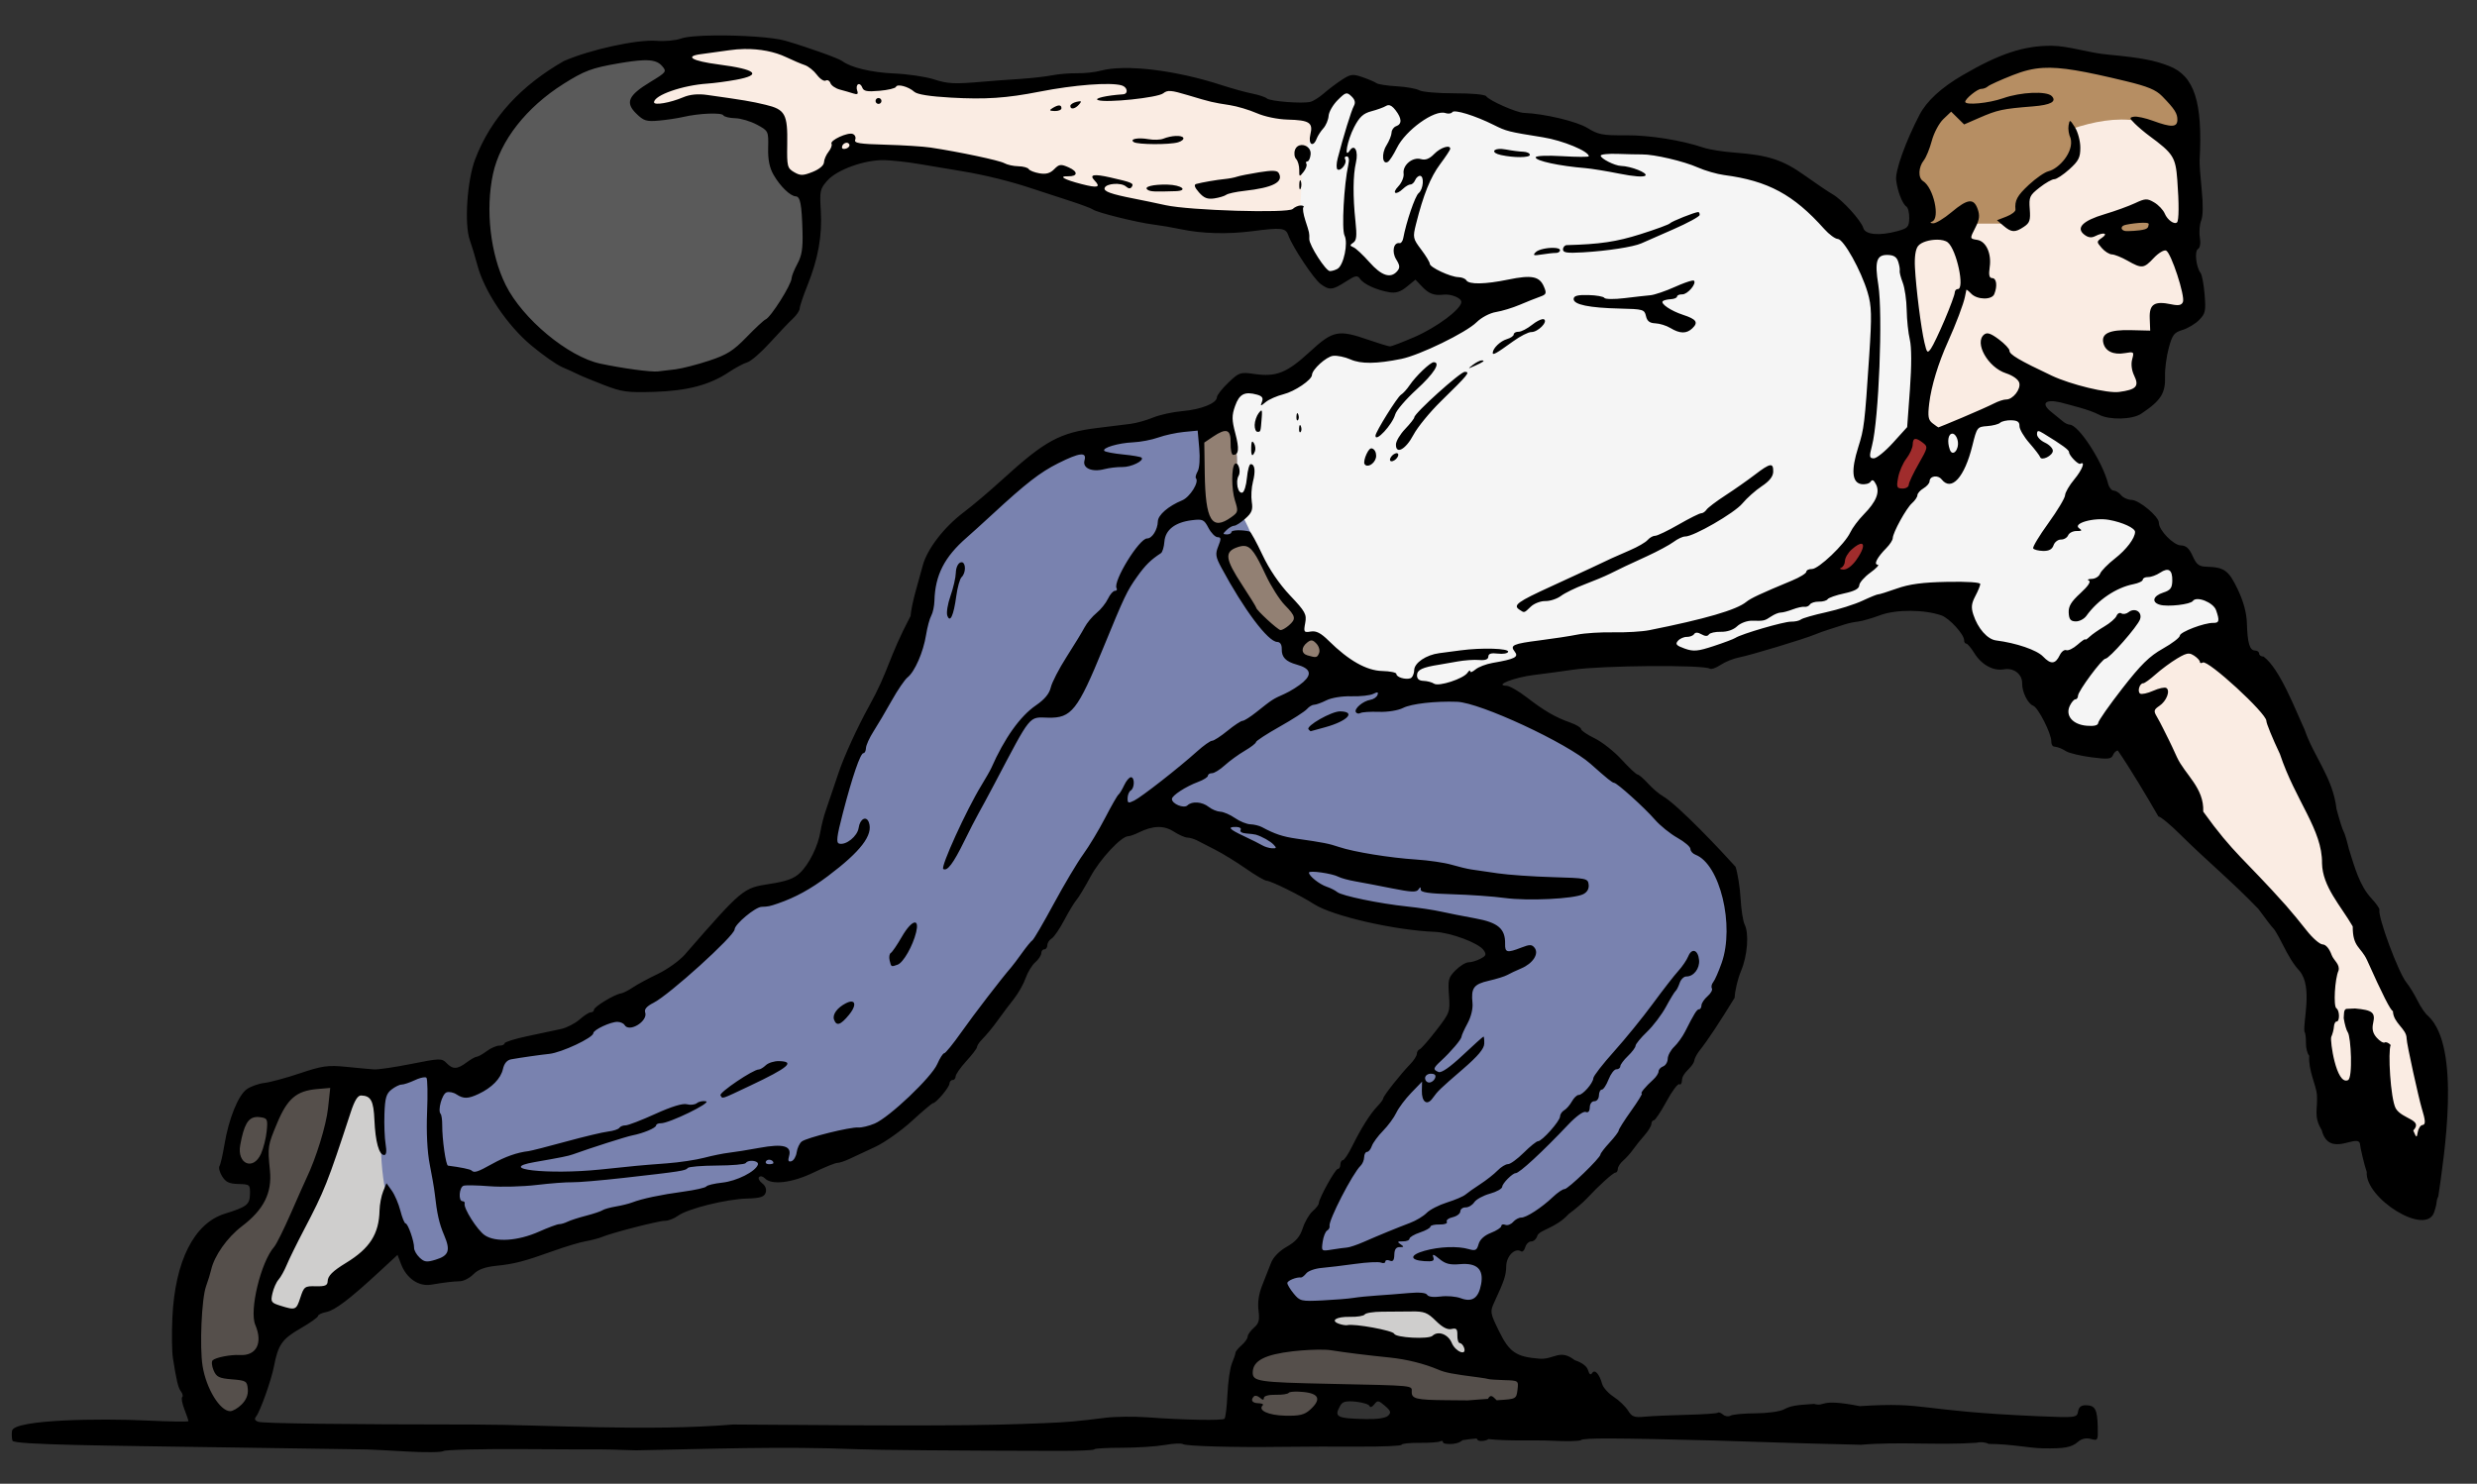 <?xml version="1.0" encoding="UTF-8" standalone="no"?>
<!-- Created with Inkscape (http://www.inkscape.org/) -->

<svg
   width="222mm"
   height="133mm"
   viewBox="0 0 222 133"
   version="1.1"
   id="svg5"
   xml:space="preserve"
   inkscape:version="1.2.2 (b0a8486, 2022-12-01)"
   sodipodi:docname="bowlingman1914colour.svg"
   xmlns:inkscape="http://www.inkscape.org/namespaces/inkscape"
   xmlns:sodipodi="http://sodipodi.sourceforge.net/DTD/sodipodi-0.dtd"
   xmlns="http://www.w3.org/2000/svg"
   xmlns:svg="http://www.w3.org/2000/svg"
   xmlns:rdf="http://www.w3.org/1999/02/22-rdf-syntax-ns#"
   xmlns:cc="http://creativecommons.org/ns#"
   xmlns:dc="http://purl.org/dc/elements/1.1/"><rect x="0" y="0" width="222" height="133" fill="#333333" stroke="none"/><sodipodi:namedview
     id="namedview7"
     pagecolor="#ffffff"
     bordercolor="#000000"
     borderopacity="0.25"
     inkscape:showpageshadow="2"
     inkscape:pageopacity="0.0"
     inkscape:pagecheckerboard="0"
     inkscape:deskcolor="#d1d1d1"
     inkscape:document-units="mm"
     showgrid="false"
     inkscape:zoom="0.55048947"
     inkscape:cx="202.54702"
     inkscape:cy="135.33411"
     inkscape:window-width="1390"
     inkscape:window-height="1099"
     inkscape:window-x="0"
     inkscape:window-y="25"
     inkscape:window-maximized="0"
     inkscape:current-layer="layer1" /><defs
     id="defs2" /><g
     inkscape:label="Layer 1"
     inkscape:groupmode="layer"
     id="layer1"
     transform="translate(27.286,-51.895)"><g
       id="g11819"><path
         style="fill:#5a5a5a;fill-opacity:1;stroke-width:0.614;stroke-linecap:round;stroke-linejoin:round"
         d="m 32.481,56.504 -5.779,0.293 -6.876,4.389 -3.219,4.316 -0.951,6.657 1.975,6.364 2.121,3.072 5.487,3.438 5.267,1.097 7.023,-1.024 5.779,-5.633 1.39,-3.877 0.805,-5.633 -1.024,-5.779 -6.438,-6.511 z"
         id="path10429" /><path
         style="fill:#cfcecd;fill-opacity:1;stroke-width:0.614;stroke-linecap:round;stroke-linejoin:round"
         d="m 93.164,169.087 -1.947,1.629 7.471,1.828 6.557,1.828 0.159,-1.749 -1.311,-3.418 -4.57,-0.437 -5.285,-0.08 z m -89.374,-19.472 -7.074,16.611 -0.477,2.663 1.272,1.828 8.385,-5.285 1.907,-3.616 -0.358,-4.252 -0.437,-2.702 -0.318,-5.564 z"
         id="path9185" /><path
         style="fill:#7982af;fill-opacity:1;stroke-width:0.614;stroke-linecap:round;stroke-linejoin:round"
         d="m 81.396,88.887 -14.063,3.21 -10.242,8.407 -1.529,4.739 -2.751,7.643 -3.057,5.656 -3.821,11.617 -6.114,2.293 -5.503,6.42 -11.617,6.573 -5.197,0.764 -3.669,2.446 -2.446,-0.764 -4.766,1.223 c 0.354,3.414 -0.061,6.828 0.792,10.242 l 1.529,5.044 0.917,1.529 18.954,-4.891 12.076,-2.599 -0.459,-0.611 v -1.07 l 2.599,0.306 9.936,-3.974 7.796,-9.324 12.229,-18.343 5.197,0.153 7.949,3.516 7.49,4.28 12.993,2.599 0.459,2.446 -3.516,1.07 -0.306,3.821 -9.019,11.77 -2.293,4.586 -3.21,5.197 -1.987,0.917 1.529,3.974 9.324,-1.223 3.057,0.153 4.739,2.293 1.681,-6.879 1.223,-1.376 5.656,-3.363 8.254,-10.853 4.433,-6.573 1.376,-4.433 -0.459,-6.267 -2.446,-4.433 -14.063,-10.547 -6.573,-2.446 -5.809,0.306 -10.7,-13.146 -4.127,-11.312 z"
         id="path7289"
         sodipodi:nodetypes="cccccccccccccccccccccccccccccccccccccccccccccccccccccc" /><path
         style="fill:#faece3;fill-opacity:1;stroke-width:0.614;stroke-linecap:round;stroke-linejoin:round"
         d="m 32.329,56.328 2.446,1.834 -4.739,2.446 1.376,1.07 4.891,-0.459 5.044,0.917 0.611,0.611 0.459,4.28 1.529,1.376 0.764,0.459 3.363,-2.751 6.42,-0.611 17.732,4.586 7.643,1.681 11.77,-0.459 16.509,0.611 -1.223,16.662 -20.789,4.891 17.579,16.662 17.732,-13.757 34.087,8.713 12.382,18.802 11.77,13.299 0.917,5.35 1.07,9.172 7.949,5.809 1.529,-6.573 -1.681,-7.032 -6.114,-12.076 -5.809,-16.05 -11.923,-11.617 -14.522,-12.382 3.057,-3.516 0.764,-2.751 5.503,2.14 3.516,0.306 1.223,-0.306 1.529,-7.184 2.293,-0.611 -0.306,-5.503 -0.153,-10.089 -5.809,-3.821 -6.42,2.14 -8.102,9.477 -7.337,2.14 -34.852,-7.949 -26.139,-6.573 -7.337,-1.07 -12.534,1.681 -9.324,-1.834 -6.42,-1.987 -4.739,-0.917 -5.656,0.764 z"
         id="path5073" /><path
         style="fill:#f5f5f5;fill-opacity:1;stroke-width:0.614;stroke-linecap:round;stroke-linejoin:round"
         d="m 93.472,59.538 -3.057,4.127 -0.917,2.293 -0.306,5.809 0.306,1.834 1.223,2.293 1.07,1.07 2.14,-0.917 2.751,0.917 3.363,-0.611 5.503,2.14 -2.904,2.904 -5.809,2.446 -4.586,-1.529 -4.891,4.127 -3.057,-0.153 -1.223,0.764 -0.611,2.751 0.764,1.223 c 0.111,0.968 0.61,1.936 0.153,2.904 l 0.459,3.057 0.153,1.07 c 0.868,1.374 1.325,3.159 1.987,4.739 l 2.446,3.363 0.917,0.764 -0.306,2.14 1.376,-0.153 3.057,3.057 7.031,1.987 5.503,-1.07 9.783,-3.057 10.394,0.917 13.146,-4.28 8.254,-1.681 2.293,4.586 5.656,2.599 2.293,5.503 4.586,1.07 0.764,-4.28 3.363,-3.516 6.267,-1.987 -0.764,-4.433 -5.809,-2.599 -1.987,-3.516 -4.127,-1.681 V 93.32 l -1.223,-1.376 -5.656,-3.821 -7.49,2.751 -0.917,-0.764 -0.306,-7.031 -1.376,-9.63 -3.669,0.764 -5.961,-6.114 -10.547,-2.751 -10.242,-1.529 -9.324,-2.751 -6.879,-0.917 z"
         id="path4801"
         sodipodi:nodetypes="ccccccccccccccccccccccccccccccccccccccccccccccccccccccccccc" /><path
         style="fill:#928073;fill-opacity:1;stroke-width:0.614;stroke-linecap:round;stroke-linejoin:round"
         d="m 82.792,89.489 -2.384,1.47 0.119,4.808 0.159,2.543 0.954,1.113 2.504,-1.391 -0.596,-1.987 -0.079,-2.027 0.119,-0.636 -0.04,-0.954 -0.397,-2.146 z m 1.709,10.65 -2.225,0.874 0.715,2.265 3.418,5.206 1.629,0.636 0.636,1.55 2.384,0.835 0.477,-1.788 -0.993,-0.835 -1.47,0.318 v -2.583 l -2.384,-2.941 -1.868,-3.179 z"
         id="path7507" /><path
         style="fill:#554f4b;fill-opacity:1;stroke-width:0.614;stroke-linecap:round;stroke-linejoin:round"
         d="m 3.949,148.701 -5.881,0.755 -3.457,1.987 -1.51,4.729 2.782,0.993 -0.278,2.782 -3.457,2.146 -2.623,9.935 1.073,5.842 0.835,1.152 2.742,0.238 1.311,-2.106 1.828,-6.557 -1.152,-1.788 1.152,-3.656 3.894,-6.756 1.749,-6.915 z m 82.857,23.009 -2.146,1.987 -0.079,4.769 0.954,0.636 4.689,0.676 3.179,-2.901 h 4.292 l 1.51,1.868 10.809,0.517 -0.318,-4.53 -7.868,-1.351 -7.074,-1.272 -6.637,-0.755 z"
         id="path7617" /><path
         style="fill:#b68e63;fill-opacity:1;stroke-width:0.614;stroke-linecap:round;stroke-linejoin:round"
         d="m 164.304,62.722 4.462,2.121 -0.732,-5.121 -9.803,-2.487 -5.34,-0.073 -6.364,3.585 -2.78,5.999 1.244,4.462 0.073,1.463 3.438,-0.732 h 4.023 l 1.463,-0.439 0.073,-2.121 2.195,-1.609 1.902,-0.878 0.658,-1.609 -0.439,-1.829 c 1.975,-0.658 3.95,-1.044 5.926,-0.732 z m 1.097,7.901 -3.365,1.317 0.658,1.024 2.78,10e-7 0.366,-1.097 z"
         id="path10917"
         sodipodi:nodetypes="cccccccccccccccccccccccc" /><path
         style="fill:#a02c2c;fill-opacity:1;stroke-width:0.614;stroke-linecap:round;stroke-linejoin:round"
         d="m 144.413,90.258 c -0.282,0.452 -2.203,3.277 -2.203,3.277 l -0.508,4.124 -2.599,1.977 -3.333,4.689 2.825,-0.791 3.446,-4.294 3.955,-6.102 0.057,-2.203 z"
         id="path11753" /><path
         id="path320"
         style="fill:#000000;stroke-width:0.265"
         d="m 36.786,55.073 c -1.39,0.016 -2.571,0.104 -3.033,0.277 -0.459,0.171 -1.453,0.263 -2.208,0.204 -1.737,-0.136 -5.958,0.787 -8.301,1.816 -3.784,2.168 -6.512,5.039 -7.944,8.798 -0.728,1.929 -0.984,5.861 -0.473,7.267 0.16,0.441 0.467,1.46 0.683,2.265 0.621,2.321 2.651,5.341 4.801,7.144 1.025,0.859 2.276,1.738 2.78,1.954 0.504,0.216 1.153,0.511 1.44,0.656 0.288,0.145 1.333,0.576 2.322,0.957 1.608,0.619 2.085,0.684 4.484,0.611 2.97,-0.09 4.988,-0.622 6.695,-1.764 0.592,-0.396 1.34,-0.795 1.664,-0.888 0.324,-0.092 1.236,-0.884 2.027,-1.759 0.791,-0.875 1.713,-1.843 2.047,-2.151 0.335,-0.308 0.613,-0.722 0.618,-0.92 0.005,-0.198 0.318,-1.13 0.696,-2.07 0.958,-2.381 1.329,-4.456 1.194,-6.686 -0.108,-1.783 -0.07,-1.958 0.59,-2.705 0.861,-0.975 3.355,-1.872 5.091,-1.83 0.684,0.016 2.038,0.164 3.009,0.327 0.97,0.163 2.713,0.455 3.873,0.648 2.196,0.365 4.429,0.917 6.446,1.594 0.65,0.218 2.068,0.681 3.151,1.028 1.083,0.347 2.087,0.72 2.23,0.829 0.353,0.269 3.927,1.158 5.393,1.342 0.653,0.082 1.78,0.274 2.504,0.428 1.847,0.393 4.172,0.458 6.347,0.177 2.695,-0.348 3.031,-0.309 3.274,0.379 0.358,1.013 2.274,3.9 2.889,4.353 0.784,0.578 1.065,0.551 2.245,-0.209 0.883,-0.569 1.049,-0.6 1.297,-0.244 0.33,0.475 1.471,0.994 2.613,1.189 0.583,0.099 1.009,-0.035 1.571,-0.495 l 0.772,-0.632 0.621,0.651 c 0.589,0.617 1.056,0.789 1.888,0.693 0.69,-0.08 1.612,0.301 1.603,0.662 -0.015,0.639 -2.198,2.269 -4.201,3.137 -1.071,0.464 -2.058,0.841 -2.194,0.838 -0.136,-0.003 -0.987,-0.261 -1.891,-0.574 -2.756,-0.953 -3.206,-0.862 -5.308,1.072 -2.041,1.879 -2.996,2.259 -4.954,1.975 -1.261,-0.183 -1.364,-0.149 -2.335,0.777 -0.559,0.533 -1.019,1.124 -1.024,1.314 -0.013,0.536 -1.411,1.092 -3.117,1.241 -0.851,0.074 -2.029,0.335 -2.617,0.579 -0.588,0.244 -1.487,0.496 -1.998,0.559 -0.511,0.063 -1.862,0.231 -3.003,0.372 -3.344,0.413 -4.677,1.139 -8.507,4.634 -1.122,1.024 -2.656,2.324 -3.408,2.888 -1.801,1.352 -3.329,3.335 -3.719,4.827 -0.092,0.351 -0.367,1.348 -0.612,2.215 -0.245,0.868 -0.458,1.896 -0.472,2.285 -2.076,3.96 -1.889,4.777 -3.739,8.117 -1.01,1.822 -2.224,4.473 -2.699,5.891 -0.474,1.417 -1.004,2.984 -1.178,3.482 -0.173,0.498 -0.381,1.316 -0.46,1.817 -0.209,1.311 -1.018,2.948 -1.844,3.731 -0.535,0.507 -1.21,0.752 -2.7,0.98 -2.395,0.367 -2.438,0.403 -7.611,6.334 -0.475,0.544 -1.565,1.326 -2.423,1.736 -0.858,0.41 -1.873,0.959 -2.255,1.22 -0.382,0.261 -0.864,0.501 -1.071,0.533 -0.584,0.092 -2.388,1.188 -2.395,1.455 -0.003,0.131 -0.13,0.236 -0.282,0.232 -0.152,-0.004 -0.605,0.286 -1.008,0.643 -0.402,0.357 -1.151,0.741 -1.663,0.853 -0.512,0.111 -1.859,0.398 -2.993,0.637 -1.134,0.239 -2.064,0.53 -2.067,0.646 -0.003,0.116 -0.214,0.21 -0.468,0.207 -0.255,-0.003 -0.766,0.22 -1.136,0.496 -0.37,0.276 -0.774,0.502 -0.897,0.502 -0.123,3.2e-4 -0.531,0.231 -0.908,0.513 -0.836,0.626 -1.238,0.635 -1.804,0.041 -0.407,-0.427 -0.604,-0.421 -3.131,0.085 -1.483,0.297 -2.994,0.519 -3.357,0.495 -0.363,-0.025 -1.492,-0.129 -2.509,-0.232 -1.613,-0.162 -2.136,-0.089 -4.116,0.576 -1.247,0.419 -2.686,0.81 -3.197,0.868 -0.511,0.058 -1.221,0.31 -1.578,0.559 -0.768,0.536 -1.625,2.661 -2.007,4.975 -0.151,0.912 -0.351,1.776 -0.444,1.92 -0.094,0.144 0.014,0.558 0.24,0.921 0.322,0.518 0.637,0.666 1.462,0.685 1.016,0.024 1.051,0.055 1.031,0.906 -0.023,0.944 -0.272,1.139 -2.262,1.76 -2.749,0.858 -4.456,4.24 -4.692,9.297 -0.066,1.42 -0.045,3.06 0.048,3.644 0.33,2.088 0.469,2.663 0.729,3.001 0.145,0.189 0.19,0.414 0.1,0.499 -0.09,0.086 7.07e-4,0.576 0.201,1.089 0.2,0.514 0.363,0.99 0.361,1.059 -0.002,0.069 -1.722,0.043 -3.823,-0.057 -3.963,-0.189 -11.797,-0.104 -11.984,0.921 -0.046,0.255 -0.031,0.655 0.034,0.889 0.108,0.383 8.699,0.443 19.361,0.604 6.509,0.098 12.073,0.18 12.364,0.182 0.291,0.002 1.897,0.083 3.569,0.181 1.672,0.098 3.175,0.081 3.342,-0.037 0.166,-0.118 3.384,-0.195 7.15,-0.172 3.766,0.023 6.907,0.034 6.98,0.024 0.073,-0.01 1.48,0.027 3.126,0.083 6.556,-0.121 13.061,-0.373 19.767,-0.1 1.644,0.073 9.168,0.134 18.192,0.149 1.71,0.003 3.111,-0.059 3.113,-0.137 0.002,-0.079 1.105,-0.143 2.452,-0.143 1.346,1.4e-4 3.075,-0.111 3.84,-0.246 0.765,-0.136 1.506,-0.172 1.645,-0.081 0.291,0.189 4.535,0.305 9.007,0.245 1.674,-0.023 4.742,-0.032 6.816,-0.02 2.074,0.011 3.773,-0.063 3.775,-0.166 0.003,-0.103 0.726,-0.181 1.608,-0.172 0.882,0.009 1.717,-0.051 1.856,-0.132 0.139,-0.081 0.25,-0.045 0.247,0.08 -0.003,0.124 0.398,0.189 0.892,0.144 0.366,-0.034 0.65,-0.145 0.876,-0.335 0.392,-0.064 0.837,-0.113 1.25,-0.147 0.064,0.166 0.183,0.219 0.381,0.224 0.267,0.006 0.571,-0.071 0.677,-0.172 1.812,0.202 4.215,0.077 5.586,0.146 1.38,0.073 2.602,0.047 2.714,-0.057 0.216,-0.2 3.081,-0.19 11.977,0.041 3.128,0.093 6.976,0.244 13.119,0.381 3.325,-0.292 7.013,0.056 10.363,-0.183 0.32,-0.093 0.799,-0.046 1.065,0.105 2.037,0.01 3.637,0.377 4.869,0.397 1.97,0.032 2.563,-0.079 3.16,-0.594 0.32,-0.276 0.719,-0.363 1.141,-0.246 0.627,0.173 0.647,0.139 0.614,-1.092 -0.042,-1.559 -0.231,-1.911 -1.038,-1.93 -0.441,-0.011 -0.656,0.154 -0.726,0.557 -0.096,0.557 -0.187,0.569 -3.535,0.427 -11.055,-0.468 -9.904,-1.303 -16.022,-0.903 -3.777,-0.74 -3.02,0.087 -4.11,-0.202 -1.698,0.105 -2.106,0.181 -2.714,0.501 -0.351,0.185 -1.489,0.339 -2.529,0.343 -1.04,0.004 -2.044,0.097 -2.232,0.207 -0.188,0.11 -0.492,0.068 -0.677,-0.093 -0.185,-0.161 -0.396,-0.237 -0.468,-0.168 -0.072,0.069 -1.314,0.153 -2.759,0.187 -1.445,0.034 -3.135,0.109 -3.755,0.167 -0.98,0.092 -1.18,0.02 -1.536,-0.552 -0.225,-0.362 -0.801,-0.913 -1.281,-1.225 -0.479,-0.312 -0.946,-0.832 -1.036,-1.154 -0.255,-0.909 -0.657,-1.348 -0.898,-0.978 -0.133,0.205 -0.255,0.12 -0.364,-0.255 -0.104,-0.356 -0.544,-0.686 -1.199,-0.9 -1.333,-1.053 -1.857,-0.033 -3.156,-0.131 -2.101,-0.167 -2.704,-0.58 -3.641,-2.499 -0.783,-1.604 -0.801,-1.715 -0.408,-2.564 0.912,-1.97 1.05,-2.389 1.071,-3.256 0.021,-0.895 0.794,-1.653 1.33,-1.304 0.124,0.081 0.294,-0.088 0.376,-0.376 0.083,-0.288 0.326,-0.519 0.541,-0.514 0.215,0.005 0.459,-0.227 0.542,-0.516 0.193,-0.521 1.675,-0.68 2.802,-1.938 0.562,-0.407 1.295,-1.033 1.628,-1.392 1.08,-1.162 2.372,-2.328 2.575,-2.324 0.109,0.002 0.202,-0.148 0.206,-0.334 0.004,-0.186 0.221,-0.52 0.481,-0.742 0.26,-0.222 0.658,-0.667 0.884,-0.989 0.226,-0.322 0.686,-0.895 1.023,-1.274 0.336,-0.379 0.615,-0.837 0.62,-1.019 0.005,-0.182 0.103,-0.329 0.219,-0.326 0.116,0.003 0.625,-0.757 1.131,-1.689 0.506,-0.932 1.024,-1.627 1.15,-1.545 0.126,0.082 0.234,-0.077 0.241,-0.354 0.04,-0.722 0.888,-1.064 1.1,-1.733 0.004,-0.163 0.19,-0.546 0.415,-0.851 0.807,-1.004 1.9,-2.691 3.207,-4.817 0.023,-0.629 0.28,-1.707 0.571,-2.397 0.58,-1.377 0.733,-3.357 0.323,-4.17 -0.144,-0.286 -0.307,-1.324 -0.361,-2.307 -0.054,-0.983 -0.257,-2.273 -0.452,-2.865 -1.161,-1.301 -5.122,-5.521 -6.525,-6.338 -0.331,-0.186 -0.927,-0.696 -1.325,-1.133 -0.398,-0.437 -0.818,-0.796 -0.933,-0.799 -0.115,-0.003 -0.756,-0.603 -1.424,-1.333 -0.668,-0.731 -1.761,-1.593 -2.429,-1.917 -0.668,-0.324 -1.212,-0.696 -1.209,-0.826 0.003,-0.131 -0.437,-0.394 -0.978,-0.585 -1.326,-0.468 -2.32,-1.045 -3.897,-2.262 -0.728,-0.561 -1.542,-1.026 -1.809,-1.032 -1.153,-0.028 0.668,-0.745 2.448,-0.966 1.014,-0.125 2.582,-0.337 3.485,-0.47 2.624,-0.387 11.735,-0.458 12.29,-0.096 0.129,0.084 0.567,-0.07 0.973,-0.343 0.406,-0.273 1.157,-0.574 1.669,-0.671 0.983,-0.185 5.889,-1.671 6.798,-2.058 0.294,-0.125 0.894,-0.339 1.334,-0.475 0.44,-0.136 1.04,-0.328 1.334,-0.427 0.293,-0.099 0.821,-0.21 1.173,-0.248 0.352,-0.038 1.251,-0.297 1.998,-0.576 1.405,-0.525 3.945,-0.514 5.48,0.023 0.709,0.248 2.046,1.714 2.033,2.23 -0.004,0.161 0.082,0.295 0.191,0.298 0.109,0.003 0.428,0.377 0.708,0.83 0.664,1.073 1.704,1.644 2.682,1.473 0.874,-0.153 1.639,0.443 1.62,1.263 -0.018,0.753 0.513,1.83 0.985,1.998 0.447,0.159 1.642,2.513 1.626,3.202 -0.005,0.227 0.089,0.43 0.21,0.451 0.476,0.083 0.633,0.144 1.136,0.44 0.287,0.169 1.306,0.409 2.264,0.534 1.467,0.192 1.77,0.161 1.915,-0.192 0.095,-0.231 0.292,-0.416 0.439,-0.413 1.085,1.573 2.565,4.049 3.635,5.909 0.192,0.005 1.082,0.741 1.979,1.636 2.285,2.271 4.587,4.159 6.981,6.651 0.647,0.889 1.254,1.677 1.348,1.752 0.095,0.075 0.416,0.619 0.714,1.208 0.72,1.423 1.08,1.995 1.645,2.617 1.181,1.435 0.273,4.574 0.426,5.44 0.082,0.086 0.141,0.529 0.13,0.985 -0.011,0.456 0.122,0.978 0.296,1.16 -0.095,1.323 0.632,2.662 0.689,3.494 0.091,1.329 -0.335,1.907 0.429,3.171 0.681,2.659 3.384,0.093 3.445,1.337 -0.004,0.154 0.368,1.786 0.591,2.415 -0.177,2.34 5.273,5.793 6.037,3.619 0.371,-1.136 0.109,-0.849 0.381,-1.448 0.51,-3.589 2.072,-13.36 -0.911,-16.151 -0.241,-0.18 -0.665,-0.791 -0.943,-1.357 -0.278,-0.566 -0.731,-1.306 -1.007,-1.645 -0.721,-0.884 -2.584,-5.91 -2.421,-6.53 0.028,-0.105 -0.297,-0.563 -0.722,-1.019 -1.073,-1.168 -1.481,-2.744 -2.012,-4.412 -0.172,-0.732 -0.39,-1.452 -0.484,-1.6 -0.094,-0.148 -0.377,-1.048 -0.629,-2 -0.32,-2.803 -2.047,-4.703 -2.859,-7.107 -0.855,-1.837 -2.196,-5.417 -3.671,-6.546 -0.227,-0.005 -0.409,-0.129 -0.406,-0.274 0.003,-0.145 -0.164,-0.268 -0.373,-0.273 -0.477,-0.011 -0.67,-0.669 -0.723,-2.453 -0.028,-0.931 -0.306,-1.954 -0.827,-3.042 -0.812,-1.695 -1.195,-1.971 -2.804,-2.016 -0.664,-0.019 -0.886,-0.192 -1.23,-0.96 -0.309,-0.69 -0.588,-0.94 -1.061,-0.951 -0.665,-0.016 -1.98,-1.372 -1.965,-2.025 0.013,-0.549 -1.756,-2.034 -2.442,-2.051 -0.341,-0.008 -0.764,-0.197 -0.939,-0.419 -0.176,-0.223 -0.475,-0.408 -0.666,-0.413 -0.191,-0.004 -0.415,-0.278 -0.499,-0.608 -0.508,-2.001 -2.647,-5.29 -3.454,-5.309 -0.154,-0.004 -0.422,-0.13 -0.594,-0.282 -0.172,-0.151 -0.643,-0.535 -1.046,-0.853 -0.958,-0.755 -0.558,-1.177 0.813,-0.858 1.049,0.286 2.579,0.641 3.447,1.096 0.927,0.5 2.987,0.457 3.793,-0.079 1.782,-1.185 2.193,-1.839 2.139,-3.403 -0.021,-0.609 0.127,-1.723 0.328,-2.476 0.32,-1.193 0.477,-1.402 1.237,-1.632 0.479,-0.145 1.15,-0.548 1.492,-0.896 0.559,-0.567 0.608,-0.797 0.49,-2.269 -0.072,-0.901 -0.234,-1.772 -0.359,-1.935 -0.407,-0.533 -0.564,-1.963 -0.236,-2.155 0.189,-0.111 0.254,-0.514 0.167,-1.047 -0.078,-0.477 -0.023,-1.156 0.121,-1.509 0.164,-0.402 0.181,-1.428 0.045,-2.744 -0.119,-1.156 -0.203,-2.34 -0.187,-2.631 0.288,-5.239 -0.47,-7.588 -2.73,-8.469 -1.344,-0.524 -2.487,-0.738 -5.477,-1.026 -1.717,-0.146 -3.496,-0.776 -5.047,-0.792 -2.501,-0.013 -4.663,0.701 -7.991,2.639 -1.903,1.108 -3.212,2.311 -3.856,3.544 -1.244,2.382 -2.193,5.029 -2.097,5.849 0.117,0.999 0.56,2.149 0.917,2.381 0.152,0.099 0.267,0.571 0.256,1.049 -0.019,0.779 -0.127,0.897 -1.051,1.15 -1.621,0.444 -2.889,0.33 -3.065,-0.275 -0.197,-0.675 -1.881,-2.528 -2.746,-3.021 -0.376,-0.215 -1.493,-0.969 -2.483,-1.676 -1.963,-1.404 -3.281,-1.838 -6.247,-2.058 -1.059,-0.079 -2.326,-0.277 -2.815,-0.442 -2.028,-0.683 -4.869,-1.133 -7.033,-1.115 -2.042,0.017 -2.43,-0.057 -3.395,-0.652 -0.969,-0.597 -3.876,-1.288 -5.714,-1.358 -0.667,-0.025 -3.099,-1.101 -3.361,-1.487 -0.109,-0.161 -1.275,-0.269 -2.85,-0.266 -1.466,0.003 -2.883,-0.118 -3.15,-0.269 -0.266,-0.151 -1.18,-0.313 -2.031,-0.362 -0.851,-0.048 -1.664,-0.174 -1.807,-0.279 -0.143,-0.105 -0.702,-0.345 -1.242,-0.533 -0.881,-0.307 -1.072,-0.284 -1.858,0.228 -0.482,0.314 -1.211,0.864 -1.621,1.223 -0.41,0.359 -0.954,0.7 -1.209,0.76 -0.749,0.174 -3.59,-0.048 -3.885,-0.303 -0.148,-0.129 -0.744,-0.327 -1.323,-0.441 -0.58,-0.114 -1.82,-0.457 -2.756,-0.762 -4.146,-1.349 -8.626,-1.883 -10.823,-1.289 -0.512,0.138 -1.467,0.241 -2.123,0.229 -0.656,-0.012 -1.671,0.073 -2.256,0.188 -0.585,0.115 -1.899,0.262 -2.919,0.327 -1.02,0.065 -2.452,0.17 -3.182,0.234 -2.648,0.232 -3.204,0.207 -4.494,-0.209 -0.722,-0.233 -2.324,-0.468 -3.56,-0.522 -2.027,-0.09 -3.861,-0.529 -4.63,-1.108 C 47.869,57.122 45.16,56.151 43.121,55.552 42.002,55.224 39.104,55.047 36.786,55.073 Z m 2.654,1.216 c 1.371,-0.02 2.69,0.232 3.733,0.729 0.594,0.283 1.343,0.603 1.664,0.709 0.321,0.106 0.813,0.5 1.093,0.874 0.28,0.374 0.636,0.606 0.79,0.516 0.155,-0.091 0.344,0.012 0.421,0.228 0.077,0.216 0.458,0.477 0.845,0.579 0.387,0.102 0.929,0.259 1.204,0.348 0.377,0.123 0.462,0.059 0.348,-0.26 -0.083,-0.232 -0.048,-0.483 0.078,-0.557 0.126,-0.074 0.295,0.054 0.377,0.283 0.119,0.334 0.426,0.393 1.543,0.296 0.767,-0.067 1.432,-0.225 1.478,-0.352 0.109,-0.298 1.127,-0.024 1.642,0.441 0.263,0.237 1.392,0.416 3.295,0.523 3.086,0.174 4.965,0.048 7.918,-0.532 3.135,-0.615 6.341,-0.861 7.373,-0.565 0.532,0.153 0.625,0.767 0.121,0.8 -1.486,0.099 -2.644,0.366 -2.242,0.518 0.72,0.272 5.351,-0.21 5.852,-0.61 0.386,-0.307 0.698,-0.283 2.216,0.173 2.071,0.622 2.19,0.65 3.744,0.889 0.653,0.101 1.739,0.424 2.414,0.719 0.717,0.313 1.866,0.553 2.765,0.577 1.964,0.052 2.304,0.274 2.044,1.335 -0.218,0.889 0.247,1.201 0.562,0.377 0.096,-0.252 0.367,-0.672 0.602,-0.931 0.234,-0.26 0.446,-0.762 0.47,-1.117 0.024,-0.355 0.392,-0.992 0.817,-1.415 0.716,-0.712 0.807,-0.738 1.23,-0.336 0.315,0.299 0.382,0.567 0.217,0.863 -0.224,0.403 -0.953,2.763 -1.451,4.704 -0.121,0.471 -0.128,0.916 -0.016,0.989 0.298,0.194 0.886,-0.567 0.693,-0.897 -0.09,-0.154 -0.029,-0.277 0.137,-0.273 0.186,0.004 0.241,0.283 0.143,0.731 -0.398,1.815 -0.613,5.826 -0.342,6.363 0.339,0.671 -0.074,2.649 -0.622,2.978 h -5.16e-4 c -0.195,0.117 -0.507,0.212 -0.692,0.209 -0.37,-0.004 -1.857,-2.319 -1.844,-2.871 0.013,-0.542 0.012,-0.545 -0.348,-1.649 -0.187,-0.576 -0.27,-1.115 -0.182,-1.199 0.088,-0.084 -0.015,-0.157 -0.228,-0.162 -0.213,-0.005 -0.541,0.136 -0.727,0.313 -0.424,0.404 -9.229,0.14 -11.411,-0.342 -0.796,-0.176 -2.041,-0.436 -2.765,-0.577 -2.132,-0.416 -2.792,-0.655 -2.68,-0.97 0.145,-0.41 1.479,-0.499 1.905,-0.128 0.243,0.212 0.405,0.221 0.529,0.03 0.206,-0.316 0.017,-0.398 -1.931,-0.839 -1.495,-0.338 -1.913,-0.256 -1.406,0.276 0.584,0.612 0.288,0.694 -1.163,0.32 -1.57,-0.405 -2.122,-0.72 -1.222,-0.699 0.892,0.021 0.927,-0.417 0.064,-0.799 -0.703,-0.311 -0.852,-0.292 -1.296,0.161 -0.36,0.368 -0.733,0.473 -1.323,0.372 -0.452,-0.077 -0.885,-0.248 -0.961,-0.378 -0.076,-0.131 -0.497,-0.246 -0.934,-0.256 C 63.543,66.791 62.977,66.664 62.723,66.52 62.284,66.272 58.661,65.505 56.113,65.121 55.461,65.023 53.641,64.908 52.069,64.865 49.729,64.802 49.239,64.722 49.362,64.421 c 0.083,-0.202 -0.013,-0.435 -0.214,-0.517 -0.444,-0.183 -2.089,0.577 -1.91,0.882 0.07,0.12 -0.049,0.439 -0.264,0.71 -0.216,0.271 -0.401,0.699 -0.411,0.952 -0.012,0.275 -0.421,0.619 -1.022,0.858 -0.862,0.343 -1.093,0.346 -1.654,0.02 C 43.278,66.972 43.236,66.807 43.269,64.84 43.315,62.122 43.088,61.707 41.333,61.288 40.039,60.978 39.432,60.876 36.076,60.403 35.268,60.289 34.547,60.36 33.953,60.612 c -1.178,0.501 -2.628,0.75 -2.621,0.451 0.015,-0.638 2.545,-1.523 4.787,-1.674 0.602,-0.041 1.749,-0.193 2.548,-0.34 2.397,-0.438 1.843,-0.934 -1.537,-1.374 -2.405,-0.313 -3.118,-0.738 -1.561,-0.931 0.566,-0.07 1.687,-0.225 2.491,-0.344 0.46,-0.068 0.923,-0.105 1.38,-0.112 z m -9.115,1.009 c 0.923,-0.036 1.394,0.129 1.728,0.515 0.431,0.5 0.394,0.55 -1.061,1.434 -1.976,1.198 -2.261,1.842 -1.253,2.829 0.666,0.653 0.907,0.728 2.017,0.63 0.694,-0.061 1.68,-0.209 2.193,-0.328 1.413,-0.329 3.441,-0.411 3.596,-0.145 0.076,0.13 0.552,0.246 1.059,0.258 0.506,0.012 1.386,0.274 1.955,0.582 1.023,0.553 1.035,0.576 1,2.075 -0.025,1.067 0.121,1.786 0.492,2.429 0.591,1.023 1.487,1.892 1.979,1.917 0.409,0.021 0.54,0.703 0.608,3.156 0.042,1.513 -0.059,2.154 -0.457,2.89 -0.281,0.521 -0.515,1.101 -0.52,1.291 -0.014,0.579 -1.871,3.519 -2.338,3.7 -0.147,0.057 -0.911,0.768 -1.699,1.581 -1.191,1.228 -1.757,1.585 -3.359,2.114 -1.06,0.35 -2.404,0.697 -2.988,0.77 -0.584,0.074 -1.301,0.16 -1.593,0.191 -0.644,0.069 -3.164,-0.271 -5.171,-0.698 -2.879,-0.613 -6.966,-4.01 -8.475,-7.043 -1.375,-2.762 -1.831,-6.744 -1.14,-9.961 0.638,-2.973 2.986,-5.973 6.322,-8.074 1.864,-1.174 2.541,-1.428 4.889,-1.832 0.947,-0.163 1.663,-0.258 2.217,-0.28 z m 125.509,0.683 c 1.612,-0.092 3.641,0.28 7.394,1.184 1.983,0.478 2.71,0.78 3.276,1.361 1.122,1.153 1.37,1.542 1.356,2.126 -0.016,0.661 -0.539,0.678 -2.194,0.07 -0.669,-0.246 -1.43,-0.412 -1.689,-0.368 -0.434,0.073 -0.429,0.123 0.067,0.619 0.297,0.297 0.874,0.785 1.282,1.086 2.168,1.597 2.372,1.917 2.527,3.96 0.161,2.122 0.151,3.64 -0.024,3.808 -0.239,0.227 -0.865,-0.22 -1.1,-0.786 -0.135,-0.324 -0.56,-0.775 -0.945,-1.001 -0.635,-0.373 -0.796,-0.367 -1.722,0.068 -0.562,0.264 -1.789,0.708 -2.726,0.987 -1.953,0.581 -2.594,1.225 -1.821,1.829 0.343,0.268 0.636,0.31 0.972,0.14 0.74,-0.373 1.211,-0.273 0.627,0.134 -0.51,0.354 -0.51,0.371 -0.032,0.926 0.268,0.311 0.679,0.569 0.913,0.575 0.234,0.006 0.865,0.259 1.4,0.563 1.284,0.728 1.456,0.71 2.348,-0.242 0.417,-0.445 0.914,-0.744 1.104,-0.666 0.446,0.183 1.725,4.087 1.51,4.609 -0.12,0.292 -0.391,0.348 -1.031,0.212 -1.522,-0.323 -1.992,-0.021 -1.944,1.248 l 0.042,1.107 -1.744,-0.042 c -1.915,-0.046 -2.657,0.302 -2.456,1.15 0.175,0.74 0.908,1.088 1.92,0.911 0.824,-0.144 0.85,-0.122 0.665,0.55 -0.119,0.43 -0.048,0.999 0.184,1.474 0.462,0.949 0.179,1.252 -1.359,1.456 -1.049,0.139 -4.327,-0.655 -6.039,-1.463 -2.917,-1.377 -3.792,-1.895 -3.784,-2.241 0.004,-0.16 -0.425,-0.615 -0.952,-1.01 -0.718,-0.537 -1.048,-0.647 -1.313,-0.438 -0.918,0.726 0.328,2.948 1.95,3.476 0.615,0.2 1.104,0.549 1.192,0.851 0.167,0.573 -0.573,1.515 -1.18,1.501 -0.21,-0.005 -0.701,0.157 -1.092,0.359 -0.391,0.203 -1.661,0.767 -2.821,1.256 l 5.1e-4,5.16e-4 c -1.16,0.488 -2.129,0.887 -2.154,0.886 -0.025,-5.84e-4 -0.258,-0.165 -0.519,-0.365 -0.392,-0.301 -0.444,-0.613 -0.302,-1.794 0.185,-1.536 0.812,-3.604 1.668,-5.496 0.725,-1.605 1.414,-3.428 1.536,-4.065 0.055,-0.29 0.112,-0.565 0.125,-0.611 0.013,-0.046 0.207,0.107 0.43,0.341 0.53,0.556 1.847,0.585 2.069,0.047 0.296,-0.72 0.209,-1.429 -0.177,-1.438 -0.274,-0.006 -0.335,-0.269 -0.23,-0.998 0.173,-1.211 -0.322,-2.295 -1.109,-2.427 -0.699,-0.117 -0.694,-0.085 -0.146,-1.168 0.335,-0.661 0.375,-1.03 0.177,-1.593 -0.353,-1 -0.899,-0.935 -2.344,0.276 -0.675,0.566 -1.419,1.015 -1.653,0.998 -0.273,-0.02 -0.306,-0.076 -0.091,-0.157 0.747,-0.281 0.129,-3.048 -0.81,-3.629 -0.456,-0.282 -0.42,-1.246 0.068,-1.859 0.208,-0.262 0.531,-1.052 0.718,-1.756 0.187,-0.705 0.653,-1.58 1.037,-1.945 l 0.697,-0.664 0.581,0.573 0.581,0.573 1.295,-0.564 c 1.712,-0.746 2.126,-0.835 4.876,-1.055 1.594,-0.127 2.151,-0.432 1.685,-0.921 -0.448,-0.47 -2.778,-0.368 -4.359,0.19 -1.28,0.452 -3.407,0.653 -3.399,0.321 0.007,-0.278 1.103,-1.165 1.43,-1.157 0.189,0.004 0.46,-0.096 0.601,-0.224 0.141,-0.128 1.143,-0.581 2.227,-1.008 0.949,-0.374 1.766,-0.595 2.733,-0.65 z m -104.378,2.699 c -0.145,-0.004 -0.267,0.113 -0.271,0.258 -0.004,0.145 0.113,0.267 0.258,0.271 0.145,0.004 0.267,-0.113 0.271,-0.258 0.004,-0.145 -0.113,-0.267 -0.258,-0.271 z m 18.001,0.293 c -0.063,0.006 -0.15,0.023 -0.262,0.05 -0.301,0.071 -0.55,0.235 -0.553,0.363 -0.009,0.357 0.421,0.288 0.78,-0.124 0.198,-0.227 0.224,-0.307 0.035,-0.289 z m 27.679,0.35 c 0.199,-0.017 0.403,0.127 0.652,0.45 0.572,0.742 0.592,1.242 0.055,1.433 -0.22,0.079 -0.405,0.336 -0.41,0.573 -0.006,0.237 -0.215,0.759 -0.465,1.159 -0.459,0.736 -0.364,1.756 0.136,1.463 0.149,-0.087 0.513,-0.652 0.81,-1.255 0.78,-1.586 3.375,-3.449 4.342,-3.117 0.255,0.088 0.534,0.051 0.62,-0.081 0.174,-0.267 2.052,0.312 3.715,1.145 1.139,0.571 1.309,0.614 4.407,1.108 1.775,0.283 4.116,1.252 4.114,1.702 -2.8e-4,0.073 -1.071,0.069 -2.38,-0.009 -1.374,-0.082 -2.382,-0.037 -2.385,0.107 -0.008,0.315 2.136,0.777 4.476,0.966 0.508,0.041 1.865,0.262 3.015,0.492 1.295,0.259 2.186,0.327 2.343,0.177 0.246,-0.235 -1.291,-0.845 -2.191,-0.87 -0.556,-0.015 -1.818,-0.656 -1.815,-0.92 0.002,-0.118 0.687,-0.188 1.523,-0.158 0.836,0.03 1.818,0.052 2.182,0.048 1.086,-0.012 3.739,0.609 5.001,1.17 0.648,0.288 1.713,0.595 2.366,0.681 3.926,0.516 6.213,1.75 8.969,4.839 0.431,0.483 0.976,0.883 1.21,0.889 0.521,0.012 2.088,2.821 2.672,4.79 0.363,1.224 0.384,2.038 0.142,5.694 -0.405,6.115 -0.453,6.514 -0.985,8.195 -0.648,2.046 -0.557,3.157 0.271,3.294 0.346,0.057 0.722,-0.039 0.837,-0.214 0.148,-0.228 0.287,-0.16 0.487,0.236 0.362,0.718 0.02,1.559 -1.1,2.699 -0.475,0.484 -1.019,1.211 -1.208,1.616 -0.487,1.042 -2.844,3.29 -3.436,3.276 -0.273,-0.007 -0.499,0.104 -0.502,0.246 -0.003,0.142 -0.578,0.495 -1.276,0.786 -2.837,1.18 -3.697,1.582 -4.114,1.922 -0.877,0.714 -3.68,1.53 -8.699,2.532 -0.624,0.124 -2.055,0.21 -3.18,0.189 -1.126,-0.021 -2.585,0.071 -3.243,0.203 -0.658,0.132 -2.179,0.365 -3.379,0.517 -2.393,0.304 -2.694,0.439 -2.246,1.005 0.385,0.487 0.028,0.67 -1.979,1.017 -0.585,0.101 -1.276,0.366 -1.536,0.588 -0.26,0.222 -0.472,0.297 -0.471,0.165 9.1e-4,-0.132 -0.109,-0.074 -0.243,0.128 v 5.1e-4 c -0.357,0.536 -2.575,1.261 -2.996,0.98 -0.193,-0.129 -0.618,-0.242 -0.945,-0.252 -0.406,-0.013 -0.592,-0.177 -0.583,-0.519 0.011,-0.475 0.493,-0.7 2.008,-0.936 0.292,-0.046 1.027,-0.173 1.632,-0.284 0.605,-0.111 1.47,-0.171 1.922,-0.133 0.555,0.046 0.824,-0.053 0.83,-0.305 0.006,-0.262 0.259,-0.342 0.844,-0.268 0.459,0.058 0.878,-0.012 0.93,-0.157 0.113,-0.313 -2.359,-0.389 -4.275,-0.132 -0.73,0.098 -1.582,0.211 -1.893,0.25 -1.174,0.15 -2.236,0.866 -2.252,1.519 -0.008,0.348 -0.165,0.679 -0.348,0.736 -0.459,0.142 -1.255,-0.108 -1.248,-0.393 0.003,-0.129 -0.569,-0.247 -1.272,-0.264 -1.401,-0.033 -2.999,-0.936 -4.791,-2.707 -0.707,-0.699 -1.12,-0.911 -1.611,-0.829 -0.616,0.103 -0.649,0.052 -0.498,-0.76 0.147,-0.785 0.016,-1.025 -1.354,-2.472 -0.963,-1.017 -1.868,-2.347 -2.479,-3.644 -0.53,-1.123 -1.043,-2.062 -1.141,-2.087 -0.665,-0.17 -1.632,-0.146 -1.636,0.042 -0.003,0.124 -0.192,0.22 -0.421,0.215 -0.369,-0.009 -0.371,-0.053 -0.01,-0.397 0.223,-0.213 0.528,-0.384 0.676,-0.381 0.148,0.004 0.594,-0.281 0.991,-0.631 0.593,-0.524 0.698,-0.792 0.586,-1.508 -0.075,-0.479 -0.029,-1.285 0.101,-1.791 0.252,-0.979 0.177,-1.584 -0.197,-1.593 -0.125,-0.003 -0.277,0.55 -0.338,1.228 -0.061,0.679 -0.245,1.275 -0.41,1.324 -0.399,0.121 -0.64,-0.97 -0.333,-1.511 0.239,-0.423 -0.059,-1.327 -0.347,-1.052 -0.308,0.294 -0.301,2.269 0.012,3.258 0.312,0.987 0.296,1.064 -0.311,1.5 -1.757,1.263 -2.331,0.317 -2.393,-3.941 l -0.04,-2.738 0.77,-0.521 c 1.212,-0.82 1.619,-0.678 1.589,0.557 -0.014,0.582 0.087,1.061 0.224,1.064 0.51,0.012 0.566,-0.537 0.197,-1.93 -0.319,-1.205 -0.323,-1.594 -0.018,-2.454 0.379,-1.07 0.858,-1.317 1.962,-1.012 0.458,0.127 0.579,0.296 0.449,0.63 -0.167,0.426 -0.145,0.428 0.339,0.03 0.285,-0.234 0.998,-0.547 1.583,-0.694 1.019,-0.256 2.543,-1.29 2.557,-1.733 0.015,-0.493 1.281,-1.64 1.89,-1.712 0.364,-0.043 1.066,0.102 1.56,0.322 0.934,0.417 2.328,0.403 4.547,-0.044 1.657,-0.334 5.816,-2.358 6.756,-3.289 0.435,-0.431 1.185,-0.825 1.742,-0.916 0.538,-0.087 1.489,-0.377 2.114,-0.643 0.625,-0.266 1.435,-0.59 1.801,-0.719 0.601,-0.212 0.637,-0.302 0.374,-0.918 -0.395,-0.925 -1.098,-1.062 -3.214,-0.624 -2.056,0.425 -3.51,0.449 -3.738,0.06 -0.086,-0.148 -0.408,-0.274 -0.714,-0.282 -0.717,-0.017 -2.567,-0.884 -2.559,-1.199 0.003,-0.133 -0.344,-0.705 -0.772,-1.273 -0.744,-0.987 -0.764,-1.086 -0.46,-2.299 0.658,-2.625 1.291,-4.193 2.162,-5.361 0.495,-0.663 0.901,-1.278 0.903,-1.368 0.01,-0.402 -0.872,-0.124 -1.432,0.452 -0.434,0.447 -0.788,0.585 -1.198,0.468 -0.751,-0.216 -1.658,0.545 -1.55,1.3 0.044,0.309 -0.171,0.825 -0.477,1.145 -0.614,0.64 -0.22,0.831 0.432,0.209 0.223,-0.213 0.521,-0.385 0.661,-0.381 0.14,0.003 0.328,-0.171 0.417,-0.387 0.089,-0.216 0.285,-0.39 0.435,-0.387 0.399,0.009 0.304,1.215 -0.122,1.552 -0.314,0.248 -1.109,2.576 -1.382,4.05 -0.049,0.261 -0.196,0.455 -0.328,0.431 -0.536,-0.097 -0.719,0.783 -0.302,1.454 0.34,0.547 0.357,0.754 0.085,1.067 -0.587,0.674 -1.402,0.407 -2.483,-0.816 -0.573,-0.648 -1.218,-1.25 -1.435,-1.337 -0.334,-0.136 -0.336,-0.197 -0.016,-0.41 0.298,-0.198 0.34,-0.602 0.197,-1.934 -0.236,-2.214 -0.22,-4.115 0.045,-5.251 0.239,-1.024 -0.123,-1.721 -0.557,-1.07 -0.545,0.817 -0.212,-0.935 0.399,-2.107 0.477,-0.915 0.818,-1.228 1.545,-1.419 0.513,-0.135 1.102,-0.349 1.311,-0.476 0.067,-0.041 0.133,-0.064 0.199,-0.07 z m -29.491,0.024 c -0.134,-0.003 -0.335,0.075 -0.595,0.234 -0.326,0.2 -0.289,0.251 0.192,0.266 0.327,0.01 0.598,-0.101 0.602,-0.246 0.004,-0.166 -0.064,-0.25 -0.198,-0.253 z m 90.615,1.402 c -0.074,-0.021 -0.104,0.117 -0.152,0.396 -0.055,0.319 0.024,0.824 0.175,1.123 0.344,1.215 -1.025,2.747 -1.979,2.979 -0.329,0.076 -1.117,0.62 -1.749,1.208 -1.055,0.981 -1.284,1.405 -1.206,2.231 0.015,0.164 -0.351,0.444 -0.814,0.623 l -0.842,0.326 0.583,0.496 c 0.717,0.61 1.027,0.626 1.822,0.097 0.529,-0.352 0.608,-0.588 0.532,-1.587 -0.082,-1.086 -0.017,-1.231 0.877,-1.933 0.531,-0.417 1.126,-0.755 1.32,-0.75 0.195,0.005 0.801,-0.393 1.346,-0.884 0.839,-0.755 0.991,-1.056 0.989,-1.955 -0.001,-0.585 -0.217,-1.399 -0.479,-1.809 -0.23,-0.359 -0.35,-0.54 -0.424,-0.562 z m -80.169,1.331 c -0.337,0.016 -0.751,0.101 -1.127,0.25 -0.264,0.104 -0.859,0.121 -1.324,0.039 -0.944,-0.167 -1.726,-0.01 -1.307,0.264 0.353,0.23 3.201,0.243 3.963,0.019 0.332,-0.098 0.543,-0.282 0.469,-0.408 -0.074,-0.126 -0.335,-0.179 -0.673,-0.162 z m -29.542,0.612 c 0.108,-0.015 0.214,0.022 0.275,0.127 0.079,0.135 -0.036,0.308 -0.255,0.387 -0.219,0.078 -0.396,0.034 -0.393,-0.098 0.005,-0.224 0.193,-0.391 0.373,-0.415 z m 40.814,0.202 c -0.25,0.011 -0.485,0.148 -0.588,0.445 -0.097,0.283 -0.049,0.648 0.107,0.812 0.156,0.164 0.28,0.601 0.276,0.973 -0.007,0.643 0.01,0.652 0.384,0.182 0.215,-0.271 0.332,-0.596 0.258,-0.722 -0.074,-0.126 -0.034,-0.226 0.088,-0.223 0.122,0.003 0.253,-0.279 0.29,-0.625 0.056,-0.528 -0.4,-0.86 -0.816,-0.841 z m 17.924,0.351 c -0.776,-0.041 -0.959,0.349 -0.042,0.548 1.162,0.253 2.575,0.244 2.581,-0.016 0.003,-0.145 -0.261,-0.272 -0.589,-0.282 -0.327,-0.009 -1.04,-0.101 -1.583,-0.205 -0.134,-0.025 -0.256,-0.04 -0.367,-0.046 z m -20.458,1.964 c -0.275,-0.009 -0.681,0.035 -1.273,0.13 -0.868,0.139 -1.758,0.316 -1.978,0.394 -0.22,0.077 -0.699,0.17 -1.064,0.206 -0.749,0.073 -2.091,0.304 -2.59,0.446 -0.226,0.064 -0.148,0.305 0.246,0.754 0.446,0.508 0.761,0.632 1.376,0.54 0.438,-0.066 0.918,-0.21 1.067,-0.322 0.148,-0.112 0.867,-0.269 1.596,-0.35 2.604,-0.288 3.584,-0.795 3.107,-1.608 -0.069,-0.117 -0.212,-0.18 -0.487,-0.189 z m 2.422,0.846 c -0.047,-0.019 -0.084,0.132 -0.091,0.405 -0.009,0.364 0.048,0.514 0.126,0.334 0.078,-0.18 0.085,-0.478 0.015,-0.661 -0.017,-0.046 -0.034,-0.071 -0.05,-0.077 z M 77.346,68.443 c -1.312,-0.031 -2.183,0.198 -1.771,0.467 0.254,0.165 0.59,0.181 2.494,0.121 1.192,-0.038 0.553,-0.557 -0.723,-0.588 z m 47.579,2.459 c -0.28,-0.007 -2.416,0.844 -2.544,1.013 -0.075,0.1 -1.268,0.538 -2.65,0.975 -2.145,0.678 -3.627,0.897 -6.594,0.977 -0.182,0.005 -0.335,0.176 -0.34,0.381 -0.007,0.297 0.351,0.351 1.79,0.267 2.184,-0.127 4.512,-0.486 5.236,-0.808 0.294,-0.131 1.588,-0.699 2.875,-1.263 1.287,-0.564 2.344,-1.141 2.347,-1.283 0.003,-0.141 -0.051,-0.258 -0.121,-0.26 z m 38.194,1.176 c 0.293,-0.108 2.355,-0.398 2.167,-0.054 -0.034,0.062 0.037,0.315 -0.346,0.426 -0.538,0.155 -1.538,0.165 -1.67,0.161 -0.227,-0.005 -0.409,-0.128 -0.406,-0.274 0.003,-0.145 0.127,-0.211 0.255,-0.259 z m -16.803,1.301 c 0.399,3.03e-4 0.764,0.078 0.97,0.246 0.792,0.648 1.547,4.198 0.89,4.183 -0.145,-0.004 -0.267,0.143 -0.271,0.325 -0.004,0.182 -0.407,1.274 -0.897,2.427 -0.49,1.153 -1.045,2.315 -1.234,2.582 -0.313,0.442 -0.365,0.394 -0.584,-0.544 -0.306,-1.306 -0.752,-4.837 -0.851,-6.733 -0.049,-0.938 0.05,-1.621 0.279,-1.916 0.275,-0.356 1.034,-0.569 1.699,-0.569 z m -34.367,0.732 c -0.558,-0.014 -1.352,0.137 -1.6,0.39 -0.287,0.291 -0.194,0.325 0.552,0.204 0.493,-0.08 1.06,-0.142 1.26,-0.137 0.2,0.005 0.366,-0.104 0.369,-0.241 0.003,-0.14 -0.247,-0.207 -0.582,-0.215 z m 29.949,0.637 c 0.55,0.013 0.81,0.183 0.946,0.618 0.104,0.33 0.162,0.691 0.13,0.802 -0.032,0.111 0.09,0.59 0.272,1.065 0.182,0.475 0.342,1.578 0.355,2.452 0.013,0.874 0.14,2.068 0.281,2.654 0.16,0.664 0.164,2.34 0.009,4.453 l -0.248,3.388 -1.273,1.406 h -5.2e-4 c -0.7,0.773 -1.476,1.4 -1.723,1.394 -0.395,-0.009 -0.414,-0.147 -0.157,-1.129 0.613,-2.336 0.987,-11.823 0.567,-14.423 -0.341,-2.116 -0.157,-2.704 0.841,-2.68 z m -17.538,2.302 c -0.285,0.054 -0.872,0.265 -1.51,0.553 -0.851,0.383 -1.846,0.723 -2.21,0.756 -0.365,0.032 -1.414,0.15 -2.333,0.262 -0.918,0.112 -1.729,0.102 -1.801,-0.022 -0.073,-0.124 -0.72,-0.239 -1.439,-0.256 -0.967,-0.023 -1.309,0.069 -1.316,0.353 -0.012,0.505 1.393,0.796 4.153,0.859 2.074,0.047 2.195,0.082 2.329,0.673 0.102,0.453 0.331,0.63 0.839,0.65 0.384,0.014 0.992,0.203 1.35,0.42 0.857,0.518 1.444,0.526 1.968,0.026 0.559,-0.533 0.363,-0.817 -0.828,-1.205 -1.089,-0.355 -2.055,-1.007 -1.821,-1.23 0.084,-0.08 0.405,-0.158 0.713,-0.174 0.308,-0.016 0.562,-0.123 0.565,-0.237 0.003,-0.115 0.214,-0.203 0.47,-0.197 0.472,0.011 1.3,-0.961 1.046,-1.227 -0.019,-0.02 -0.081,-0.019 -0.176,-10e-4 z m -13.422,3.458 c -0.214,0.038 -0.565,0.226 -0.897,0.491 -0.442,0.354 -0.995,0.64 -1.228,0.634 -0.234,-0.006 -0.428,0.101 -0.431,0.237 -0.003,0.136 -0.275,0.325 -0.605,0.421 -0.59,0.172 -1.252,0.805 -1.278,1.222 -0.016,0.259 0.307,0.078 1.823,-1.019 0.641,-0.464 1.376,-0.839 1.633,-0.833 0.578,0.014 1.504,-0.907 1.146,-1.139 -0.035,-0.023 -0.091,-0.026 -0.163,-0.013 z m -5.428,3.693 c -0.142,-0.003 -0.494,0.173 -0.781,0.393 -0.493,0.376 -0.485,0.382 0.146,0.1 0.819,-0.366 0.972,-0.485 0.636,-0.493 z m -4.297,0.162 c -0.301,-0.007 -1.611,1.243 -2.164,2.066 -0.241,0.358 -0.588,0.741 -0.772,0.85 -0.326,0.195 -2.277,3.325 -2.286,3.667 -0.016,0.662 1.513,-0.983 1.768,-1.902 0.1,-0.362 0.965,-1.371 1.922,-2.243 1.55,-1.413 2.185,-2.423 1.532,-2.439 z m 2.786,0.861 c -0.394,-0.009 -4.519,3.706 -4.528,4.079 -0.003,0.107 -0.371,0.576 -0.819,1.044 -0.448,0.467 -0.82,1.089 -0.827,1.382 -0.023,0.946 0.879,0.456 1.568,-0.853 0.358,-0.68 1.462,-2.031 2.454,-3.003 2.488,-2.437 2.65,-2.637 2.152,-2.649 z m -18.247,3.472 c -0.047,0.007 -0.121,0.09 -0.233,0.235 -0.188,0.244 -0.348,0.719 -0.356,1.055 -0.008,0.336 0.104,0.614 0.25,0.617 0.287,0.007 0.284,0.017 0.381,-1.253 0.036,-0.469 0.036,-0.667 -0.042,-0.654 z m 3.215,0.239 c -0.028,0.027 -0.049,0.119 -0.059,0.273 -0.018,0.279 0.041,0.436 0.131,0.35 0.09,-0.086 0.105,-0.314 0.033,-0.506 -0.04,-0.107 -0.076,-0.144 -0.104,-0.117 z m 64.012,0.634 c 0.548,0.013 0.738,0.147 0.729,0.514 -0.007,0.273 0.391,0.957 0.883,1.52 0.492,0.563 0.927,1.131 0.967,1.261 0.116,0.377 1.131,-0.121 1.141,-0.56 0.005,-0.218 -0.314,-0.548 -0.71,-0.732 -0.396,-0.184 -0.715,-0.523 -0.71,-0.753 0.009,-0.359 0.092,-0.368 0.597,-0.059 1.667,1.02 2.277,1.467 2.274,1.663 -0.005,0.291 0.824,1.149 1.01,1.044 0.484,-0.273 0.171,0.547 -0.53,1.388 -0.454,0.544 -0.829,1.188 -0.835,1.432 -0.006,0.244 -0.679,1.369 -1.496,2.499 -0.817,1.13 -1.43,2.149 -1.362,2.265 0.068,0.116 0.466,0.219 0.884,0.229 0.528,0.013 0.815,-0.142 0.941,-0.507 0.099,-0.289 0.398,-0.519 0.664,-0.513 0.266,0.006 0.555,-0.166 0.644,-0.382 0.089,-0.216 0.433,-0.389 0.765,-0.383 0.46,0.008 0.516,-0.048 0.233,-0.236 -0.662,-0.441 1.305,-1.006 2.66,-0.764 1.225,0.219 2.348,0.741 2.34,1.086 -0.014,0.57 -0.78,1.58 -1.808,2.382 -0.633,0.494 -1.231,1.105 -1.328,1.358 -0.097,0.252 -0.436,0.462 -0.754,0.466 -0.318,0.004 -0.431,0.071 -0.251,0.148 0.208,0.09 -0.068,0.502 -0.76,1.136 -0.831,0.761 -1.078,1.174 -1.047,1.753 0.031,0.589 0.17,0.761 0.628,0.772 0.324,0.008 0.752,-0.213 0.952,-0.491 1.029,-1.433 2.679,-2.544 4.224,-2.845 0.457,-0.089 0.833,-0.271 0.836,-0.405 0.003,-0.134 0.217,-0.239 0.476,-0.233 0.259,0.006 0.74,-0.168 1.069,-0.387 0.763,-0.508 1.123,-0.268 1.099,0.732 -0.015,0.642 -0.17,0.841 -0.819,1.05 -0.914,0.294 -1.067,0.866 -0.291,1.088 0.709,0.204 2.74,-0.029 2.953,-0.338 0.324,-0.472 1.834,0.125 2.08,0.821 0.331,0.937 0.285,1.157 -0.241,1.142 -0.801,-0.021 -2.997,0.814 -3.005,1.143 -0.004,0.173 -0.691,0.699 -1.527,1.168 -1.197,0.672 -1.97,1.433 -3.641,3.582 -1.167,1.5 -2.133,2.881 -2.147,3.07 -0.017,0.226 -0.362,0.313 -1.029,0.257 -1.26,-0.105 -1.939,-0.903 -1.519,-1.785 0.154,-0.324 0.382,-0.586 0.505,-0.583 0.123,0.003 0.228,-0.143 0.232,-0.325 0.01,-0.417 2.162,-3.323 2.456,-3.316 0.334,0.008 2.891,-2.902 3.105,-3.534 0.223,-0.66 -0.469,-1.082 -1.038,-0.633 -0.197,0.156 -0.482,0.203 -0.633,0.105 -0.151,-0.098 -0.349,0.003 -0.44,0.226 -0.091,0.222 -0.58,0.647 -1.086,0.943 -0.506,0.296 -1.099,0.71 -1.319,0.919 -0.219,0.209 -0.398,0.318 -0.396,0.242 0.002,-0.076 -0.31,0.139 -0.694,0.477 -0.384,0.339 -0.836,0.559 -1.006,0.489 -0.17,-0.07 -0.433,0.132 -0.585,0.449 -0.392,0.816 -0.8,0.849 -1.497,0.121 -0.557,-0.582 -2.393,-1.211 -4.211,-1.443 -0.781,-0.1 -1.64,-1.08 -2.043,-2.33 -0.203,-0.629 -0.163,-0.986 0.181,-1.637 0.242,-0.458 0.443,-0.946 0.446,-1.086 0.004,-0.155 -1.158,-0.232 -2.973,-0.197 -2.189,0.042 -3.384,0.201 -4.507,0.6 -0.841,0.299 -1.591,0.533 -1.668,0.52 -0.077,-0.013 -0.711,0.244 -1.409,0.571 -0.698,0.327 -2.168,0.792 -3.265,1.034 -1.097,0.241 -2.111,0.533 -2.252,0.648 -0.141,0.115 -0.54,0.203 -0.887,0.195 -0.625,-0.015 -4.472,1.108 -4.988,1.456 -0.148,0.1 -1.024,0.429 -1.946,0.733 -1.432,0.471 -1.811,0.504 -2.598,0.223 -0.75,-0.267 -0.862,-0.397 -0.604,-0.693 0.175,-0.201 0.534,-0.359 0.799,-0.353 0.265,0.006 0.558,-0.106 0.651,-0.25 0.114,-0.174 0.333,-0.169 0.661,0.017 0.328,0.186 0.547,0.191 0.661,0.017 0.094,-0.144 0.58,-0.252 1.081,-0.24 0.557,0.013 1.12,-0.178 1.452,-0.495 0.301,-0.287 0.894,-0.508 1.335,-0.498 1.074,0.026 1.116,0.016 1.722,-0.387 0.292,-0.194 0.675,-0.349 0.851,-0.345 0.176,0.004 0.659,-0.123 1.072,-0.282 0.414,-0.159 0.891,-0.264 1.061,-0.233 0.17,0.031 0.388,-0.063 0.484,-0.21 0.096,-0.147 0.458,-0.261 0.804,-0.253 0.347,0.008 0.699,-0.09 0.783,-0.219 0.084,-0.129 0.752,-0.363 1.484,-0.52 0.922,-0.198 1.337,-0.42 1.351,-0.722 0.011,-0.24 0.459,-0.753 0.996,-1.141 0.537,-0.387 0.833,-0.708 0.659,-0.712 -0.386,-0.009 -0.049,-0.659 0.775,-1.492 0.311,-0.314 0.568,-0.712 0.572,-0.884 0.012,-0.506 1.212,-2.687 1.728,-3.139 0.261,-0.229 0.478,-0.551 0.482,-0.714 0.004,-0.164 0.248,-0.441 0.544,-0.615 0.295,-0.175 0.54,-0.455 0.544,-0.622 0.012,-0.493 0.742,-0.611 1.087,-0.175 0.876,1.108 2.05,-0.187 2.751,-3.034 0.404,-1.641 0.437,-1.684 1.325,-1.746 0.501,-0.035 1.027,-0.171 1.168,-0.303 0.141,-0.132 0.591,-0.232 0.998,-0.222 z M 89.205,89.999 c -0.028,0.027 -0.049,0.119 -0.059,0.273 -0.018,0.279 0.041,0.436 0.131,0.35 0.09,-0.086 0.105,-0.314 0.033,-0.506 -0.04,-0.107 -0.076,-0.144 -0.104,-0.117 z m -9.15,0.495 0.14,1.576 c 0.082,0.922 0.024,1.781 -0.14,2.07 -0.154,0.272 -0.225,0.551 -0.158,0.621 0.317,0.332 -0.53,1.693 -1.236,1.985 -1.238,0.513 -2.162,1.313 -2.176,1.885 -0.018,0.744 -0.517,1.539 -0.96,1.529 -0.705,-0.017 -3.088,3.865 -2.739,4.462 0.077,0.132 0.012,0.238 -0.145,0.234 -0.157,-0.004 -0.44,0.317 -0.628,0.713 -0.188,0.396 -0.649,0.969 -1.025,1.273 -0.375,0.304 -0.86,0.888 -1.076,1.298 -0.216,0.409 -0.943,1.601 -1.614,2.648 -0.671,1.047 -1.305,2.275 -1.409,2.728 -0.129,0.562 -0.553,1.073 -1.334,1.608 -1.413,0.968 -2.816,2.937 -3.997,5.612 -0.095,0.216 -0.497,0.921 -0.892,1.566 -1.335,2.182 -3.674,7.315 -3.412,7.486 0.354,0.231 0.902,-0.496 1.881,-2.494 0.458,-0.935 1.033,-2.053 1.277,-2.484 0.244,-0.431 0.878,-1.607 1.409,-2.613 3.369,-6.39 3.064,-6.014 4.838,-5.971 2.084,0.05 2.634,-0.647 4.925,-6.234 1.907,-4.651 2.135,-5.131 3.048,-6.412 0.736,-1.031 1.221,-1.511 2.129,-2.1 0.136,-0.088 0.276,-0.551 0.311,-1.028 0.079,-1.058 0.948,-1.739 2.458,-1.925 0.979,-0.121 1.096,-0.067 1.493,0.69 0.237,0.452 0.605,0.825 0.817,0.83 0.321,0.008 0.332,0.144 0.062,0.81 -0.281,0.694 -0.244,0.951 0.28,1.925 2.024,3.766 4.18,6.636 5.001,6.655 0.269,0.006 0.418,0.239 0.408,0.639 -0.017,0.732 0.356,1.119 1.347,1.393 1.208,0.334 1.396,0.841 0.579,1.563 -0.392,0.347 -1.152,0.826 -1.687,1.065 -1.053,0.469 -1.071,0.481 -2.526,1.639 -0.539,0.429 -1.091,0.777 -1.228,0.774 -0.136,-0.003 -0.745,0.399 -1.352,0.894 -0.607,0.495 -1.228,0.897 -1.381,0.893 -0.153,-0.004 -0.761,0.428 -1.352,0.96 -1.641,1.477 -4.951,4.065 -5.627,4.401 -0.529,0.262 -0.601,0.235 -0.59,-0.224 0.007,-0.287 0.133,-0.593 0.281,-0.68 0.352,-0.206 0.371,-1.183 0.023,-1.191 -0.149,-0.004 -0.422,0.317 -0.607,0.713 -0.185,0.396 -0.418,0.778 -0.516,0.848 -0.099,0.07 -0.637,1.01 -1.195,2.089 -0.559,1.078 -1.442,2.546 -1.963,3.261 -0.521,0.715 -1.709,2.712 -2.641,4.436 -0.932,1.725 -1.791,3.195 -1.91,3.269 -0.119,0.073 -0.531,0.574 -0.916,1.113 -0.385,0.539 -0.822,1.121 -0.973,1.294 -0.902,1.039 -3.349,4.225 -4.486,5.838 -0.731,1.038 -1.42,1.885 -1.53,1.882 -0.11,-0.003 -0.393,0.437 -0.629,0.978 -0.515,1.18 -4.288,4.764 -5.602,5.322 -0.515,0.218 -1.174,0.378 -1.465,0.354 -0.722,-0.058 -4.639,0.915 -5.077,1.261 -0.195,0.154 -0.398,0.588 -0.452,0.965 -0.054,0.377 -0.266,0.737 -0.472,0.799 -0.269,0.082 -0.329,-0.044 -0.212,-0.451 0.265,-0.923 -0.507,-1.142 -2.641,-0.75 -1.028,0.189 -2.268,0.388 -2.755,0.442 -0.487,0.055 -1.486,0.258 -2.218,0.451 -0.732,0.193 -2.226,0.416 -3.32,0.497 -1.094,0.08 -2.347,0.182 -2.784,0.227 -0.438,0.044 -1.871,0.191 -3.184,0.327 -4.717,0.485 -9.44,-0.048 -5.896,-0.666 2.396,-0.418 2.998,-0.539 3.414,-0.688 1.676,-0.603 4.789,-1.596 5.334,-1.702 0.992,-0.193 2.133,-0.672 2.138,-0.899 0.003,-0.11 0.193,-0.195 0.422,-0.19 0.726,0.017 4.568,-1.849 4.05,-1.967 -0.26,-0.06 -0.626,0.012 -0.812,0.159 -0.186,0.147 -0.593,0.194 -0.905,0.104 -0.363,-0.104 -1.384,0.209 -2.837,0.87 -1.248,0.568 -2.448,1.028 -2.667,1.023 -0.218,-0.005 -0.465,0.095 -0.548,0.222 -0.083,0.128 -0.54,0.277 -1.016,0.333 -0.476,0.056 -2.184,0.463 -3.796,0.905 -1.612,0.442 -3.11,0.824 -3.328,0.849 -1.013,0.114 -2.096,0.496 -3.279,1.156 -1.297,0.724 -1.6,0.819 -1.831,0.576 -0.102,-0.107 -1.002,-0.292 -2.107,-0.432 -0.194,-0.025 -0.527,-2.362 -0.519,-3.647 0.003,-0.461 -0.062,-0.908 -0.144,-0.994 -0.281,-0.296 0.129,-1.783 0.532,-1.927 0.221,-0.079 0.62,-2e-4 0.885,0.175 0.635,0.418 1.04,0.411 1.983,-0.032 1.192,-0.56 1.994,-1.378 2.186,-2.233 0.114,-0.507 0.368,-0.808 0.738,-0.873 0.878,-0.156 2.614,-0.404 3.413,-0.487 1.109,-0.116 3.943,-1.448 3.953,-1.858 0.007,-0.302 1.559,-1.026 2.166,-1.012 0.26,0.006 0.543,0.132 0.63,0.28 0.416,0.71 2.129,-0.346 1.847,-1.138 -0.096,-0.27 0.15,-0.55 0.745,-0.848 1.399,-0.7 7.259,-6.004 7.272,-6.582 0.011,-0.467 1.845,-2.002 2.417,-2.023 0.608,-0.022 0.72,-0.045 1.476,-0.306 1.553,-0.536 2.925,-1.288 4.463,-2.445 2.959,-2.225 4.079,-3.691 3.678,-4.815 -0.225,-0.631 -0.803,-0.324 -0.918,0.489 -0.106,0.747 -1.128,1.574 -1.74,1.41 -0.291,-0.078 -0.231,-0.593 0.323,-2.727 0.854,-3.289 1.575,-5.389 1.848,-5.382 0.115,0.003 0.217,-0.203 0.225,-0.458 0.009,-0.255 0.317,-0.932 0.685,-1.505 0.368,-0.573 1.101,-1.813 1.627,-2.755 0.527,-0.942 1.166,-1.878 1.422,-2.079 0.64,-0.506 1.407,-2.265 1.65,-3.786 0.112,-0.699 0.322,-1.479 0.466,-1.734 0.144,-0.255 0.273,-0.858 0.287,-1.34 0.063,-2.301 0.892,-3.926 2.888,-5.663 0.433,-0.377 1.478,-1.323 2.323,-2.104 2.996,-2.768 4.257,-3.747 5.874,-4.558 1.935,-0.971 2.59,-1.042 2.365,-0.258 -0.199,0.694 0.664,1.075 1.779,0.783 0.44,-0.115 1.164,-0.2 1.61,-0.19 0.785,0.019 1.987,-0.567 1.726,-0.841 -0.071,-0.074 -0.813,-0.202 -1.649,-0.284 -0.836,-0.082 -1.594,-0.226 -1.684,-0.32 -0.252,-0.264 1.248,-0.712 2.572,-0.768 0.656,-0.028 1.673,-0.223 2.26,-0.433 0.587,-0.21 1.62,-0.434 2.295,-0.498 z m 67.649,0.272 c 0.201,0.005 0.416,0.307 0.476,0.671 0.131,0.787 -0.474,1.435 -0.713,0.764 -0.262,-0.735 -0.145,-1.444 0.237,-1.435 z m -3.349,0.476 c 0.145,-0.025 0.372,0.092 0.704,0.348 0.459,0.353 0.442,0.434 -0.392,1.89 -0.479,0.837 -0.875,1.679 -0.88,1.871 -0.005,0.192 -0.262,0.344 -0.572,0.336 -0.503,-0.012 -0.544,-0.119 -0.38,-0.993 0.101,-0.539 0.432,-1.3 0.736,-1.692 0.305,-0.392 0.56,-0.956 0.567,-1.253 0.008,-0.315 0.071,-0.483 0.217,-0.508 z m -59.4,0.238 c -0.062,0.007 -0.092,0.168 -0.102,0.499 -0.023,0.79 0.103,0.935 0.331,0.381 0.08,-0.193 0.042,-0.522 -0.083,-0.73 -0.062,-0.103 -0.11,-0.154 -0.147,-0.15 z m 10.72,0.612 c -0.159,-0.034 -0.301,0.117 -0.48,0.486 -0.179,0.369 -0.263,0.778 -0.187,0.908 0.213,0.364 0.853,0.035 1.013,-0.522 0.079,-0.274 -0.002,-0.624 -0.179,-0.778 -0.059,-0.051 -0.114,-0.084 -0.167,-0.095 z m 2.243,0.427 c -0.036,-0.004 -0.08,0.001 -0.13,0.017 -0.192,0.059 -0.406,0.262 -0.474,0.452 -0.071,0.197 0.026,0.299 0.226,0.237 0.192,-0.059 0.406,-0.263 0.474,-0.452 0.053,-0.148 0.012,-0.241 -0.096,-0.253 z m 33.427,1.083 c -0.241,0.038 -0.656,0.312 -1.344,0.84 -0.642,0.492 -1.832,1.327 -2.645,1.855 -0.813,0.528 -1.577,1.107 -1.698,1.286 -0.121,0.18 -0.335,0.324 -0.476,0.32 -0.141,-0.003 -1.051,0.451 -2.023,1.01 -0.972,0.559 -1.919,1.013 -2.104,1.008 -0.186,-0.004 -0.488,0.166 -0.673,0.377 -0.184,0.212 -0.893,0.623 -1.576,0.914 -1.18,0.503 -2.016,0.885 -3.516,1.606 -0.368,0.177 -1.964,0.913 -3.546,1.636 -3.022,1.381 -3.45,1.692 -2.863,2.084 0.469,0.313 0.41,0.328 1.032,-0.266 0.298,-0.284 0.883,-0.508 1.3,-0.498 0.417,0.01 1.047,-0.198 1.4,-0.461 0.353,-0.264 1.304,-0.728 2.111,-1.032 0.808,-0.304 1.83,-0.733 2.272,-0.953 1.126,-0.561 1.385,-0.683 3.334,-1.578 0.95,-0.436 2.022,-1.013 2.382,-1.283 0.36,-0.269 0.822,-0.486 1.028,-0.481 0.746,0.018 4.415,-2.097 5.131,-2.958 0.404,-0.486 1.188,-1.184 1.743,-1.551 0.683,-0.452 1.013,-0.87 1.023,-1.293 0.01,-0.421 -0.056,-0.62 -0.296,-0.582 z m 8.216,7.039 c 0.263,0.05 0.123,0.61 -0.5,1.48 -0.368,0.513 -0.829,0.847 -1.145,0.828 -0.291,-0.017 -0.378,-0.089 -0.195,-0.158 0.184,-0.069 0.339,-0.349 0.346,-0.622 0.007,-0.273 0.278,-0.733 0.604,-1.022 0.43,-0.382 0.733,-0.536 0.89,-0.506 z m -55.294,0.195 c 0.591,0.057 1.004,0.714 1.883,2.592 0.472,1.009 1.245,2.229 1.717,2.709 0.987,1.006 1.032,1.239 0.351,1.826 -0.272,0.234 -0.603,0.42 -0.737,0.413 -0.242,-0.013 -2.186,-1.806 -2.181,-2.012 0.001,-0.059 -0.572,-0.986 -1.274,-2.059 -1.503,-2.297 -1.587,-2.946 -0.433,-3.35 0.26,-0.091 0.477,-0.139 0.674,-0.12 z m -25.311,1.466 c -0.046,-0.014 -0.099,-0.012 -0.158,0.009 -0.231,0.082 -0.408,0.474 -0.419,0.924 -0.01,0.43 -0.224,1.363 -0.476,2.074 -0.252,0.711 -0.381,1.505 -0.289,1.763 0.25,0.698 0.565,0.015 0.805,-1.744 0.107,-0.787 0.32,-1.55 0.473,-1.696 0.395,-0.377 0.387,-1.235 0.064,-1.332 z m 31.331,7.002 c 0.122,0.015 0.242,0.107 0.411,0.284 0.225,0.236 0.333,0.616 0.24,0.843 -0.174,0.424 -0.247,0.438 -1.042,0.21 -0.569,-0.163 -0.582,-0.713 -0.026,-1.152 0.172,-0.136 0.295,-0.2 0.417,-0.185 z m 78.618,1.179 c 0.151,0.009 0.287,0.072 0.453,0.181 0.287,0.189 0.52,0.441 0.517,0.56 -0.003,0.119 0.116,0.145 0.265,0.058 0.458,-0.268 5.712,4.558 5.696,5.232 -0.005,0.211 0.541,1.546 1.213,2.966 1.399,4.198 3.816,6.799 3.775,9.798 0.044,2.097 1.659,3.774 2.752,5.659 -0.011,1.892 0.726,1.806 1.288,3.031 1.361,3.043 2.126,4.551 2.313,4.555 0.034,1.099 1.226,1.576 1.229,2.453 -0.002,0.487 1.102,5.415 1.346,6.222 0.351,1.162 0.371,1.482 0.095,1.54 h -5.2e-4 c -0.196,0 -0.392,0.33 -0.445,0.643 -0.09,0.532 -0.115,0.523 -0.4,-0.15 0.927,-0.987 -0.99,-1.001 -1.571,-1.981 -0.477,-0.887 -0.707,-5.154 -0.453,-5.68 -0.173,-0.196 -0.414,-0.3 -0.536,-0.229 -0.122,0.07 -0.443,-0.122 -0.714,-0.427 -0.352,-0.397 -0.443,-0.774 -0.319,-1.327 0.21,-0.934 -0.064,-1.152 -1.629,-1.294 l -0.713,0.032 c -0.342,-0.008 -0.262,0.563 -0.299,0.84 0.084,0.538 0.248,1.105 0.364,1.261 0.288,0.385 0.472,4.131 0.011,4.295 -1.048,0.459 -1.624,-3.581 -1.491,-3.878 0.116,-0.254 0.224,-0.669 0.24,-0.923 0.016,-0.254 0.123,-0.461 0.238,-0.458 0.297,0.007 0.281,-0.99 -0.019,-1.185 -0.279,-0.182 -0.139,-2.661 0.191,-3.376 0.15,-0.578 -0.429,-0.901 -0.616,-1.405 -0.21,-0.576 -0.52,-0.938 -0.808,-0.945 -0.257,-0.006 -0.906,-0.573 -1.442,-1.259 -0.537,-0.686 -1.362,-1.685 -1.834,-2.221 -3.744,-4.201 -4.693,-4.618 -7.425,-8.425 0.094,-2.134 -1.643,-3.324 -2.357,-4.882 -0.282,-0.625 -0.607,-1.318 -0.722,-1.539 -0.115,-0.221 -0.34,-0.673 -0.501,-1.005 -0.16,-0.331 -0.433,-0.843 -0.606,-1.137 -0.268,-0.456 -0.231,-0.59 0.253,-0.912 0.639,-0.425 1.003,-1.361 0.625,-1.607 -0.137,-0.089 -0.666,0.024 -1.175,0.251 -0.509,0.227 -1.037,0.34 -1.172,0.252 -0.275,-0.179 -0.048,-0.933 0.279,-0.925 0.115,0.003 0.617,-0.359 1.116,-0.805 0.499,-0.445 1.36,-1.081 1.914,-1.412 0.533,-0.32 0.824,-0.455 1.075,-0.441 z m -72.741,3.483 c 0.059,0.015 0.057,0.088 0.008,0.224 -0.07,0.194 -0.357,0.39 -0.637,0.435 -0.661,0.106 -1.481,0.802 -1.303,1.106 0.076,0.13 0.26,0.166 0.408,0.08 0.148,-0.086 0.891,-0.135 1.652,-0.108 0.79,0.028 1.722,-0.122 2.174,-0.351 0.743,-0.377 2.884,-0.621 4.834,-0.55 2.078,0.075 9.878,3.702 11.97,5.566 1.483,1.321 1.949,1.696 2.11,1.7 0.261,0.006 2.739,2.243 3.645,3.29 0.463,0.535 1.374,1.271 2.023,1.636 0.649,0.364 1.175,0.815 1.171,1.002 -0.004,0.187 0.199,0.418 0.451,0.515 2.197,0.842 3.528,6.352 2.345,9.705 -0.273,0.773 -0.614,1.547 -0.757,1.719 -0.143,0.172 -0.195,0.423 -0.117,0.557 0.079,0.134 -0.097,0.452 -0.391,0.705 -0.294,0.253 -0.538,0.62 -0.543,0.816 -0.005,0.196 -0.099,0.354 -0.21,0.351 -0.199,-0.005 -0.436,0.372 -1.255,1.998 -0.229,0.455 -0.671,1.069 -0.982,1.366 -0.311,0.296 -0.571,0.781 -0.578,1.076 -0.007,0.296 -0.193,0.601 -0.413,0.68 -0.22,0.079 -0.404,0.282 -0.408,0.453 -0.004,0.17 -0.22,0.501 -0.481,0.735 -0.689,0.62 -1.199,1.24 -1.023,1.244 0.084,0.002 -0.345,0.7 -0.953,1.551 -0.608,0.851 -1.11,1.643 -1.115,1.76 -0.005,0.117 -0.374,0.607 -0.82,1.089 -0.446,0.482 -0.813,0.961 -0.815,1.063 -0.008,0.314 -2.908,3.112 -3.219,3.105 -0.16,-0.004 -0.627,0.312 -1.038,0.703 -1.018,0.968 -2.394,1.861 -2.848,1.851 -0.206,-0.005 -0.533,0.172 -0.725,0.392 -0.192,0.22 -0.507,0.335 -0.7,0.256 -0.193,-0.079 -0.355,-0.03 -0.358,0.109 -0.003,0.139 -0.422,0.415 -0.931,0.613 -0.59,0.23 -0.991,0.597 -1.105,1.011 -0.154,0.555 -0.282,0.62 -0.88,0.445 -0.989,-0.288 -2.624,-0.227 -3.958,0.148 -1.348,0.379 -1.359,0.84 -0.022,0.93 0.764,0.051 0.921,-0.018 0.801,-0.355 -0.111,-0.31 0.031,-0.271 0.545,0.154 0.543,0.448 0.945,0.551 1.844,0.471 1.526,-0.135 2.148,0.457 1.895,1.806 -0.232,1.243 -0.799,1.632 -1.82,1.248 -0.43,-0.162 -1.245,-0.231 -1.812,-0.154 -0.63,0.085 -1.096,0.027 -1.201,-0.152 -0.111,-0.189 -0.698,-0.244 -1.667,-0.157 -0.823,0.074 -2.092,0.173 -2.82,0.22 -0.729,0.046 -1.684,0.142 -2.122,0.213 v 5.1e-4 c -0.438,0.071 -1.691,0.173 -2.784,0.226 -1.897,0.092 -2.014,0.065 -2.566,-0.608 -0.318,-0.388 -0.576,-0.815 -0.573,-0.95 0.005,-0.219 0.827,-0.553 1.227,-0.498 0.086,0.012 0.298,-0.156 0.472,-0.372 0.174,-0.217 0.793,-0.435 1.377,-0.485 0.583,-0.05 1.934,-0.212 3.001,-0.361 1.067,-0.149 2.111,-0.201 2.319,-0.115 0.208,0.086 0.381,0.044 0.384,-0.092 0.003,-0.136 0.183,-0.175 0.399,-0.086 0.287,0.118 0.397,-0.023 0.409,-0.528 0.011,-0.479 0.158,-0.688 0.48,-0.683 0.396,0.006 0.406,-0.032 0.072,-0.259 -0.316,-0.215 -0.277,-0.264 0.205,-0.256 0.327,0.006 0.598,-0.101 0.601,-0.237 0.003,-0.136 0.426,-0.388 0.94,-0.56 0.514,-0.172 0.936,-0.408 0.938,-0.524 0.003,-0.116 0.369,-0.203 0.814,-0.192 0.456,0.011 0.742,-0.094 0.656,-0.241 -0.084,-0.143 0.152,-0.329 0.524,-0.413 0.372,-0.084 0.68,-0.318 0.685,-0.521 0.005,-0.202 0.218,-0.363 0.474,-0.357 0.256,0.006 0.605,-0.201 0.775,-0.46 0.171,-0.259 0.803,-0.606 1.406,-0.771 0.602,-0.165 1.099,-0.447 1.103,-0.627 0.007,-0.291 0.926,-1.217 1.2,-1.21 0.329,0.008 2.392,-1.898 4.73,-4.369 0.683,-0.722 1.347,-1.202 1.549,-1.119 0.227,0.093 0.357,-0.054 0.366,-0.412 0.008,-0.319 0.183,-0.553 0.41,-0.548 0.22,0.005 0.403,-0.225 0.41,-0.519 0.007,-0.291 0.124,-0.526 0.26,-0.523 0.136,0.003 0.408,-0.407 0.604,-0.912 0.196,-0.505 0.512,-0.915 0.701,-0.91 0.189,0.005 0.346,-0.117 0.35,-0.269 0.004,-0.152 0.311,-0.567 0.684,-0.922 0.372,-0.355 0.68,-0.769 0.684,-0.919 0.004,-0.15 0.464,-0.711 1.022,-1.245 0.559,-0.535 1.327,-1.55 1.708,-2.255 0.381,-0.705 0.767,-1.339 0.858,-1.41 0.091,-0.071 0.256,-0.394 0.366,-0.719 0.11,-0.325 0.379,-0.586 0.597,-0.581 0.649,0.015 1.213,-0.712 1.141,-1.473 -0.087,-0.921 -0.649,-1.113 -0.971,-0.331 -0.138,0.336 -0.541,0.926 -0.893,1.312 -0.353,0.385 -1.38,1.707 -2.283,2.937 -0.903,1.23 -2.467,3.155 -3.477,4.279 -1.009,1.124 -1.842,2.199 -1.852,2.39 -0.022,0.448 -0.955,1.516 -1.317,1.507 -0.153,-0.004 -0.426,0.258 -0.606,0.581 -0.18,0.323 -0.49,0.679 -0.69,0.791 -0.2,0.112 -0.367,0.364 -0.372,0.561 -0.01,0.414 -1.623,2.223 -1.975,2.215 -0.13,-0.003 -0.705,0.459 -1.278,1.028 -0.573,0.569 -1.208,1.03 -1.412,1.025 -0.203,-0.005 -0.624,0.253 -0.935,0.573 -0.311,0.32 -1.008,0.869 -1.548,1.22 -0.541,0.351 -1.137,0.772 -1.327,0.935 -0.189,0.163 -0.933,0.482 -1.653,0.707 -0.72,0.225 -1.541,0.647 -1.825,0.937 -0.284,0.29 -0.949,0.692 -1.48,0.892 -1.215,0.46 -2.793,1.108 -4.171,1.712 -0.588,0.258 -1.257,0.483 -1.486,0.5 -0.229,0.017 -0.841,0.1 -1.36,0.185 -0.936,0.153 -0.943,0.147 -0.825,-0.694 0.066,-0.466 0.246,-0.922 0.401,-1.013 0.155,-0.091 0.253,-0.274 0.218,-0.407 -0.124,-0.47 2.068,-4.725 2.787,-5.41 0.166,-0.158 0.307,-0.502 0.314,-0.764 0.006,-0.262 0.122,-0.473 0.258,-0.47 0.136,0.003 0.329,-0.233 0.429,-0.524 0.1,-0.291 0.552,-0.906 1.004,-1.365 0.452,-0.46 0.988,-1.189 1.191,-1.621 0.203,-0.432 0.805,-1.236 1.338,-1.787 l 0.97,-1.003 -0.019,0.811 c -0.024,1.005 0.46,1.369 0.941,0.707 0.511,-0.704 0.64,-0.828 2.745,-2.647 1.341,-1.159 1.896,-1.819 1.906,-2.27 0.008,-0.35 -0.021,-0.637 -0.066,-0.638 -0.045,-10e-4 -0.881,0.749 -1.859,1.668 -1.144,1.075 -1.918,1.612 -2.171,1.508 -0.524,-0.215 -0.496,-0.341 0.222,-1.002 0.894,-0.823 1.832,-1.929 1.838,-2.166 0.003,-0.114 0.244,-0.65 0.537,-1.191 0.317,-0.587 0.497,-1.326 0.444,-1.831 -0.138,-1.344 0.109,-1.681 1.462,-1.99 0.691,-0.158 1.437,-0.391 1.659,-0.518 0.221,-0.127 0.783,-0.393 1.25,-0.59 1.046,-0.442 1.612,-1.318 1.193,-1.847 -0.244,-0.309 -0.434,-0.311 -1.201,-0.012 -1.256,0.49 -1.459,0.444 -1.44,-0.328 0.033,-1.361 -0.623,-1.924 -2.675,-2.296 -1.042,-0.189 -2.427,-0.463 -3.078,-0.608 -0.652,-0.146 -2.016,-0.351 -3.033,-0.457 -2.467,-0.257 -5.859,-0.958 -6.258,-1.293 -0.177,-0.148 -0.6,-0.362 -0.94,-0.476 -0.66,-0.22 -1.602,-0.97 -1.595,-1.269 0.005,-0.221 2.091,0.076 2.646,0.376 0.22,0.119 0.908,0.305 1.528,0.413 0.62,0.108 2.091,0.389 3.271,0.625 1.695,0.34 2.189,0.363 2.36,0.107 0.171,-0.256 0.216,-0.254 0.212,0.008 -0.003,0.243 0.75,0.352 2.839,0.412 1.564,0.045 3.674,0.195 4.69,0.333 2.075,0.282 6.201,0.083 7.039,-0.341 0.352,-0.178 0.526,-0.487 0.482,-0.857 -0.066,-0.558 -0.186,-0.582 -3.242,-0.669 -1.746,-0.049 -3.945,-0.202 -4.888,-0.34 -0.943,-0.138 -2.013,-0.293 -2.377,-0.346 -0.364,-0.053 -1.168,-0.246 -1.786,-0.428 -0.619,-0.182 -2.041,-0.391 -3.162,-0.464 -2.364,-0.153 -5.589,-0.677 -6.91,-1.121 -0.926,-0.311 -1.409,-0.407 -3.82,-0.751 -1.227,-0.175 -1.952,-0.417 -3.081,-1.026 -0.25,-0.135 -0.723,-0.251 -1.053,-0.26 -0.329,-0.009 -0.95,-0.261 -1.379,-0.561 -0.43,-0.299 -1.019,-0.554 -1.31,-0.567 -0.291,-0.013 -0.756,-0.203 -1.033,-0.424 -0.595,-0.473 -1.5,-0.542 -1.916,-0.145 -0.324,0.309 -1.401,-0.138 -1.391,-0.578 0.007,-0.31 1.253,-1.118 2.352,-1.526 0.477,-0.177 0.871,-0.427 0.874,-0.555 0.003,-0.128 0.166,-0.229 0.363,-0.224 0.197,0.005 0.71,-0.312 1.142,-0.705 0.431,-0.392 1.237,-0.978 1.791,-1.302 0.554,-0.324 1.009,-0.675 1.011,-0.781 0.003,-0.106 0.955,-0.727 2.116,-1.381 1.161,-0.654 2.265,-1.365 2.452,-1.58 0.187,-0.215 0.475,-0.389 0.639,-0.386 0.164,0.003 0.66,-0.176 1.102,-0.398 0.46,-0.231 1.422,-0.387 2.249,-0.363 0.795,0.022 1.674,-0.075 1.954,-0.216 0.195,-0.099 0.315,-0.142 0.374,-0.128 z m -3.344,1.696 c -0.766,-0.013 -3.107,1.323 -2.829,1.614 0.089,0.093 0.172,0.169 0.184,0.167 0.012,-0.001 0.608,-0.165 1.325,-0.364 1.993,-0.553 2.775,-1.393 1.32,-1.418 z m -9.296,10.36 c 0.3,0.007 0.468,0.13 0.375,0.273 -0.095,0.145 0.129,0.283 0.506,0.31 0.372,0.027 0.765,0.076 0.873,0.11 0.561,0.173 1.282,0.579 1.585,0.893 0.282,0.293 0.258,0.349 -0.14,0.327 -0.265,-0.015 -0.658,-0.134 -0.873,-0.264 -0.215,-0.13 -0.951,-0.499 -1.635,-0.819 -1.353,-0.633 -1.535,-0.851 -0.692,-0.83 z m -7.04,0.005 c 0.512,-0.014 0.975,0.121 1.419,0.406 0.458,0.294 1.01,0.538 1.226,0.543 0.217,0.005 0.598,0.115 0.848,0.243 0.25,0.129 1.002,0.515 1.672,0.858 0.67,0.343 1.903,1.103 2.739,1.687 0.836,0.585 1.666,1.07 1.843,1.078 0.408,0.019 3.051,1.324 4.258,2.101 1.648,1.061 7.182,2.333 10.796,2.48 1.43,0.058 3.943,0.994 4.394,1.636 0.274,0.39 0.231,0.508 -0.283,0.778 -0.334,0.175 -0.81,0.317 -1.059,0.316 -0.249,-7.8e-4 -0.772,0.319 -1.163,0.71 -0.646,0.647 -0.7,0.848 -0.597,2.24 0.11,1.493 0.083,1.567 -1.137,3.149 -0.687,0.891 -1.359,1.657 -1.492,1.703 -0.134,0.045 -0.246,0.229 -0.251,0.407 -0.004,0.179 -0.27,0.593 -0.59,0.921 -0.841,0.861 -2.411,2.847 -2.416,3.057 -0.002,0.099 -0.237,0.419 -0.521,0.713 -0.641,0.663 -1.471,1.977 -2.273,3.602 -0.337,0.683 -0.71,1.241 -0.828,1.238 -0.118,-0.003 -0.219,0.173 -0.224,0.392 -0.005,0.218 -0.109,0.394 -0.231,0.391 -0.227,-0.005 -1.694,2.644 -1.704,3.078 -0.003,0.132 -0.25,0.45 -0.549,0.708 -0.299,0.257 -0.696,0.939 -0.884,1.515 -0.255,0.782 -0.618,1.205 -1.438,1.674 -0.679,0.388 -1.217,0.941 -1.41,1.45 -0.172,0.452 -0.525,1.351 -0.785,1.998 -0.313,0.78 -0.426,1.542 -0.336,2.259 0.111,0.88 0.033,1.17 -0.414,1.555 -0.302,0.261 -0.553,0.616 -0.557,0.789 -0.004,0.173 -0.251,0.524 -0.548,0.781 -0.297,0.256 -0.542,0.559 -0.545,0.672 -0.003,0.113 -0.145,0.538 -0.316,0.944 -0.171,0.406 -0.353,1.653 -0.404,2.771 -0.051,1.119 -0.171,2.108 -0.265,2.198 -0.187,0.178 -3.592,0.114 -6.961,-0.13 -1.163,-0.085 -2.831,-0.065 -3.706,0.044 -2.658,0.331 -3.369,0.393 -5.436,0.479 -5.772,0.239 -10.377,0.259 -27.924,0.124 -7.702,0.638 -16.826,0.013 -23.233,0.002 -11.639,-0.006 -18.868,-0.097 -19.319,-0.243 -0.317,-0.103 -0.391,-0.253 -0.223,-0.456 0.361,-0.436 1.372,-3.268 1.609,-4.505 0.372,-1.946 0.731,-2.462 2.367,-3.403 0.868,-0.499 1.58,-1.003 1.583,-1.12 0.003,-0.117 0.334,-0.277 0.736,-0.356 0.781,-0.153 2.101,-1.156 4.746,-3.602 l 1.645,-1.521 0.31,0.813 c 0.49,1.288 1.575,2.039 2.687,1.858 1.352,-0.22 1.917,-0.287 2.6,-0.309 0.335,-0.011 0.878,-0.293 1.206,-0.627 0.421,-0.428 1.029,-0.652 2.056,-0.758 1.63,-0.167 2.47,-0.387 5.217,-1.369 1.041,-0.372 2.3,-0.747 2.799,-0.833 0.499,-0.086 1.147,-0.256 1.441,-0.378 0.956,-0.395 5.126,-1.465 5.661,-1.453 0.287,0.007 0.81,-0.197 1.163,-0.453 0.871,-0.63 4.293,-1.485 6.162,-1.539 1.202,-0.035 1.561,-0.146 1.691,-0.524 0.102,-0.298 -0.017,-0.62 -0.313,-0.847 -0.263,-0.202 -0.385,-0.456 -0.271,-0.565 0.114,-0.109 0.345,-0.053 0.513,0.123 0.597,0.626 2.433,0.411 4.34,-0.51 1.006,-0.485 1.975,-0.879 2.152,-0.875 0.177,0.004 0.663,-0.155 1.08,-0.353 0.417,-0.198 1.45,-0.68 2.295,-1.07 0.845,-0.39 2.329,-1.435 3.297,-2.321 0.968,-0.887 1.825,-1.611 1.905,-1.609 0.263,0.006 1.46,-1.414 1.477,-1.751 0.009,-0.182 0.136,-0.327 0.281,-0.324 0.145,0.003 0.268,-0.144 0.272,-0.327 0.004,-0.183 0.434,-0.799 0.954,-1.367 0.52,-0.568 0.95,-1.131 0.956,-1.251 0.006,-0.119 0.163,-0.379 0.35,-0.578 0.681,-0.724 1.035,-1.155 1.637,-1.994 0.338,-0.471 0.937,-1.265 1.331,-1.764 0.394,-0.499 0.865,-1.337 1.047,-1.861 0.182,-0.524 0.569,-1.158 0.86,-1.41 0.292,-0.252 0.534,-0.618 0.539,-0.813 0.005,-0.196 0.127,-0.352 0.273,-0.349 0.145,0.003 0.269,-0.166 0.274,-0.377 0.005,-0.211 0.175,-0.475 0.377,-0.587 0.203,-0.112 0.71,-0.85 1.128,-1.64 0.418,-0.791 0.915,-1.612 1.104,-1.826 0.19,-0.214 0.756,-1.153 1.26,-2.087 0.848,-1.573 2.76,-3.625 3.377,-3.623 0.146,5.2e-4 0.571,-0.15 0.946,-0.334 0.637,-0.314 1.198,-0.477 1.709,-0.49 z m -21.772,8.558 c -0.241,-0.007 -0.691,0.443 -1.183,1.299 -0.411,0.714 -0.851,1.358 -0.978,1.432 -0.127,0.074 -0.175,0.375 -0.105,0.668 0.142,0.599 0.128,0.592 0.719,0.381 0.506,-0.181 1.361,-1.68 1.657,-2.905 0.141,-0.586 0.079,-0.869 -0.109,-0.875 z m -5.67,7.089 c -0.123,-0.007 -0.294,0.038 -0.508,0.147 -0.781,0.394 -1.233,1.013 -1.072,1.466 0.219,0.614 0.583,0.5 1.342,-0.424 0.554,-0.674 0.608,-1.167 0.238,-1.188 z M 42.533,147.01 c -0.426,-0.01 -0.957,0.156 -1.181,0.369 -0.223,0.213 -0.51,0.385 -0.637,0.382 -0.485,-0.012 -3.57,2.069 -3.427,2.313 0.197,0.337 -0.024,0.409 2.68,-0.87 3.408,-1.611 4.048,-2.158 2.565,-2.194 z m 58.435,1.13 c 0.354,0.008 0.469,0.138 0.359,0.406 -0.089,0.216 -0.328,0.389 -0.53,0.384 -0.203,-0.005 -0.364,-0.187 -0.359,-0.406 0.005,-0.218 0.244,-0.391 0.53,-0.384 z m -90.171,0.321 c 0.065,0.002 0.113,0.015 0.137,0.041 0.098,0.103 0.124,1.491 0.058,3.083 -0.074,1.795 0.016,3.572 0.236,4.679 0.195,0.982 0.396,2.143 0.445,2.581 0.211,1.881 0.4,2.721 0.849,3.774 0.585,1.371 0.422,1.832 -0.777,2.196 -0.788,0.239 -1.001,0.211 -1.428,-0.194 -0.276,-0.262 -0.497,-0.657 -0.491,-0.879 0.014,-0.567 -0.548,-2.175 -0.761,-2.18 -0.097,-0.002 -0.307,-0.514 -0.466,-1.137 -0.159,-0.623 -0.504,-1.434 -0.768,-1.801 L 7.353,157.954 7.053,158.689 c -0.165,0.404 -0.31,1.174 -0.323,1.711 -0.05,2.108 -0.87,3.394 -2.991,4.69 -1.221,0.746 -1.648,1.172 -1.659,1.657 -0.009,0.371 -0.231,0.465 -1.059,0.445 -0.993,-0.024 -1.065,0.03 -1.39,1.025 -0.364,1.117 -0.429,1.143 -1.802,0.712 -0.816,-0.256 -0.869,-0.34 -0.698,-1.1 0.102,-0.453 0.347,-1.006 0.545,-1.229 0.198,-0.223 0.53,-0.819 0.737,-1.323 0.208,-0.505 0.902,-1.917 1.542,-3.139 1.85,-3.53 2.114,-4.195 4.195,-10.552 0.344,-1.052 0.627,-1.506 0.932,-1.496 0.877,0.029 1.114,0.47 1.19,2.208 0.085,1.94 0.41,3.119 0.864,3.13 0.204,0.005 0.248,-0.312 0.136,-0.989 -0.09,-0.548 -0.136,-1.77 -0.102,-2.716 0.051,-1.418 0.163,-1.797 0.637,-2.168 0.316,-0.247 0.722,-0.446 0.902,-0.442 0.18,0.004 0.714,-0.174 1.188,-0.396 0.355,-0.167 0.706,-0.263 0.901,-0.257 z m -8.486,0.951 -0.197,1.821 c -0.17,1.562 -1.069,4.477 -1.936,6.279 -0.139,0.288 -0.766,1.698 -1.394,3.134 -0.628,1.436 -1.3,2.789 -1.493,3.008 -1.196,1.353 -2.25,5.702 -1.697,6.997 0.699,1.636 0.102,2.795 -1.393,2.705 -0.803,-0.048 -2.152,0.214 -2.426,0.472 -0.119,0.112 -0.082,0.517 0.082,0.9 0.256,0.599 0.486,0.712 1.647,0.807 1.267,0.104 1.354,0.158 1.419,0.868 0.046,0.507 -0.133,0.961 -0.542,1.376 -0.336,0.341 -0.807,0.615 -1.047,0.609 -0.916,-0.022 -2.137,-2.027 -2.463,-4.042 -0.276,-1.71 -0.088,-6.049 0.31,-7.153 0.188,-0.52 0.39,-1.172 0.45,-1.448 0.275,-1.266 1.443,-2.927 2.762,-3.929 1.959,-1.488 2.716,-2.994 2.514,-5.002 -0.215,-2.147 -0.205,-2.21 0.658,-4.274 0.905,-2.163 1.722,-2.861 3.537,-3.022 z m -6.611,2.61 c 0.109,-0.006 0.225,2.9e-4 0.351,0.018 0.627,0.088 0.67,0.182 0.567,1.238 -0.061,0.628 -0.291,1.545 -0.512,2.039 -0.69,1.548 -2.176,0.919 -1.861,-0.788 0.331,-1.796 0.694,-2.463 1.455,-2.506 z m 45.845,3.84 c 0.208,-0.052 0.49,0.073 0.485,0.283 -0.002,0.064 -0.188,0.111 -0.415,0.106 -0.227,-0.005 -0.335,-0.129 -0.24,-0.274 0.039,-0.06 0.1,-0.097 0.169,-0.115 z m -1.519,0.087 c 0.335,-0.015 0.693,0.12 0.613,0.345 -0.222,0.625 -1.893,1.468 -3.188,1.608 -0.715,0.078 -1.36,0.232 -1.432,0.344 -0.073,0.112 -0.998,0.32 -2.056,0.464 -2.036,0.276 -3.705,0.629 -4.588,0.969 -0.294,0.113 -0.953,0.277 -1.465,0.363 -0.512,0.086 -1.051,0.237 -1.199,0.336 -0.148,0.099 -0.808,0.32 -1.467,0.49 -0.659,0.17 -1.408,0.412 -1.663,0.537 -0.256,0.125 -0.593,0.225 -0.749,0.221 -0.156,-0.004 -0.969,0.297 -1.805,0.668 -1.899,0.844 -3.903,0.977 -4.867,0.324 -0.673,-0.456 -1.933,-2.449 -1.801,-2.848 0.036,-0.108 -0.053,-0.201 -0.199,-0.204 -0.384,-0.009 -0.295,-1.251 0.099,-1.385 0.183,-0.062 1.223,-0.043 2.31,0.043 1.087,0.086 2.993,0.036 4.237,-0.112 1.243,-0.147 2.678,-0.257 3.187,-0.242 0.509,0.014 2.597,-0.163 4.641,-0.394 5.09,-0.574 5.554,-0.646 5.715,-0.884 0.077,-0.114 1.248,-0.213 2.601,-0.22 1.354,-0.007 2.523,-0.107 2.598,-0.222 0.085,-0.13 0.277,-0.193 0.478,-0.202 z m 59.218,13.501 c 1.118,-0.013 1.407,0.1 2.158,0.843 0.589,0.583 1.039,0.817 1.405,0.73 0.439,-0.104 0.535,9.3e-4 0.522,0.565 -0.009,0.381 0.09,0.695 0.22,0.698 0.13,0.003 0.3,0.185 0.379,0.406 0.281,0.787 -0.767,0.385 -1.102,-0.423 -0.324,-0.781 -1.225,-1.114 -1.725,-0.637 -0.35,0.334 -3.308,0.174 -3.436,-0.186 -0.103,-0.288 -3.576,-0.923 -4.2,-0.768 -0.125,0.031 -0.453,-0.021 -0.729,-0.116 -0.835,-0.287 -0.261,-0.658 0.973,-0.628 0.637,0.015 1.23,-0.081 1.317,-0.214 0.087,-0.133 0.781,-0.245 1.544,-0.248 0.762,-0.003 1.966,-0.013 2.676,-0.021 z m -7.848,3.43 c 0.248,0.007 0.457,0.023 0.608,0.048 1.306,0.209 3.174,0.441 5.247,0.652 1.522,0.155 3.118,0.553 4.383,1.092 0.626,0.267 1.234,0.383 3.59,0.688 0.435,0.056 0.85,0.126 0.922,0.155 0.072,0.029 0.703,0.07 1.402,0.092 1.264,0.039 1.27,0.044 1.17,0.868 -0.098,0.81 -0.136,0.83 -1.68,0.923 -0.068,0.004 -0.119,0.011 -0.182,0.015 -0.318,-0.287 -0.514,-0.619 -0.789,-0.125 -0.464,0.038 -1.165,0.077 -1.809,0.134 l -1.928,-0.017 c -2.694,-0.023 -3.106,-0.124 -3.091,-0.754 0.014,-0.581 0.338,-0.549 -7.262,-0.71 -6.539,-0.138 -7.008,-0.209 -6.988,-1.047 0.025,-1.031 1.09,-1.584 3.62,-1.876 0.947,-0.109 2.044,-0.159 2.787,-0.137 z m -2.323,3.759 c 0.151,0.005 0.314,0.016 0.481,0.033 1.405,0.146 1.592,0.677 0.563,1.599 -0.501,0.448 -0.947,0.553 -2.23,0.522 -1.507,-0.036 -2.468,-0.484 -1.998,-0.932 0.098,-0.093 -0.08,-0.175 -0.395,-0.183 -0.564,-0.013 -0.735,-0.291 -0.384,-0.625 0.098,-0.093 0.335,-0.033 0.527,0.133 0.256,0.223 0.35,0.225 0.355,0.006 0.004,-0.169 0.455,-0.287 1.049,-0.272 0.573,0.014 1.101,-0.065 1.173,-0.174 0.054,-0.083 0.406,-0.122 0.86,-0.107 z m 4.605,0.867 c 0.156,-2.2e-4 0.341,0.012 0.56,0.035 0.626,0.064 1.176,0.241 1.224,0.393 0.047,0.152 0.233,0.086 0.412,-0.147 0.298,-0.387 0.38,-0.377 0.963,0.122 0.524,0.449 0.575,0.607 0.285,0.887 -0.217,0.211 -0.986,0.326 -2.008,0.302 -2.632,-0.063 -2.858,-0.184 -2.274,-1.216 0.15,-0.265 0.368,-0.376 0.838,-0.376 z"
         sodipodi:nodetypes="sccccssssscssssscsssssssscscsssssscccscscsssscsscsssssccsssssscscscsssscscsssccssssssssssssssccsccscsccccscssscsccssscccccscccccssssccccscscssssscssccssssscccsccsssccccccccsscccscsscsscscsscsssscsssssssscssscccccsccscsccccccsssccscccccsscsssssccsssccssssssssscscsccsscsssssssscssscscsssscsssscscsscscssssscsscssssssccscssssscssscsssccsccscccscsssssscssssssccsssccscsscscsssscscssssssscssssscsssscsssccsssssssscccssscssssssscsssscsssccsssssscssssssccsssscccsssssssscssscccccssscsssscccccsscssscscssscssscscsscccccscscssssssssscssccssssccccsccscssscscscscscssscscscscsscssssscccsccscsssccsssssssssssssscssssscccsscscscssssssssscccssssssscccccscscssssscsssssscscsscccscsscccssssccscssssssssssscsccsssccssccssscssssccsssssccssccsscccccccccsssssscccsccscssssccsssssscssscssssssssscsssssscsssssscsssssssssccsscscsscscsscccsscsccsscsssccssssssccssccsccssssssscscssssscsscsssccssscccscscscssccsscscscscsssssssssssscccssssscsscssssccssscsssssscssscsssscscsssccscssssssscsssssssscsssssssscsccscscscsssssssssccsssssscssssssccsscsscsssssssssssccscssssscssscsscccsscscssscccscsssscssssssssssssssssssssssscsssssscssssssssssssssscssssccscccsssccccsccsccsssccsccccccccsccccsssscccccsscccsscccsccssssccsssscscscsccsssscssssssccccsssscccsssscccccscsccsssscccssccscccscsccscsssscsssssccssccscssssssscssscsccssscccssscscscscssssscsscsssssccccssssssscssscsccsssccsssssssccscccscscccssssssscssscsssscsssccsssscscssssscssssssscsscccsssssccccssssssssssssssscssscscsscssssscccsssscssssssssssssssssssssscssscssscsssscssscsscsssssssscssssccsccsssssssssscsscsssccsssssccscsssssssscssscsssccsscsscsccsscscsssscssccssssscccscccsccscsssssscscssccscssssssscsscscsccsscccccsscccsssssssssss" /></g></g></svg>
